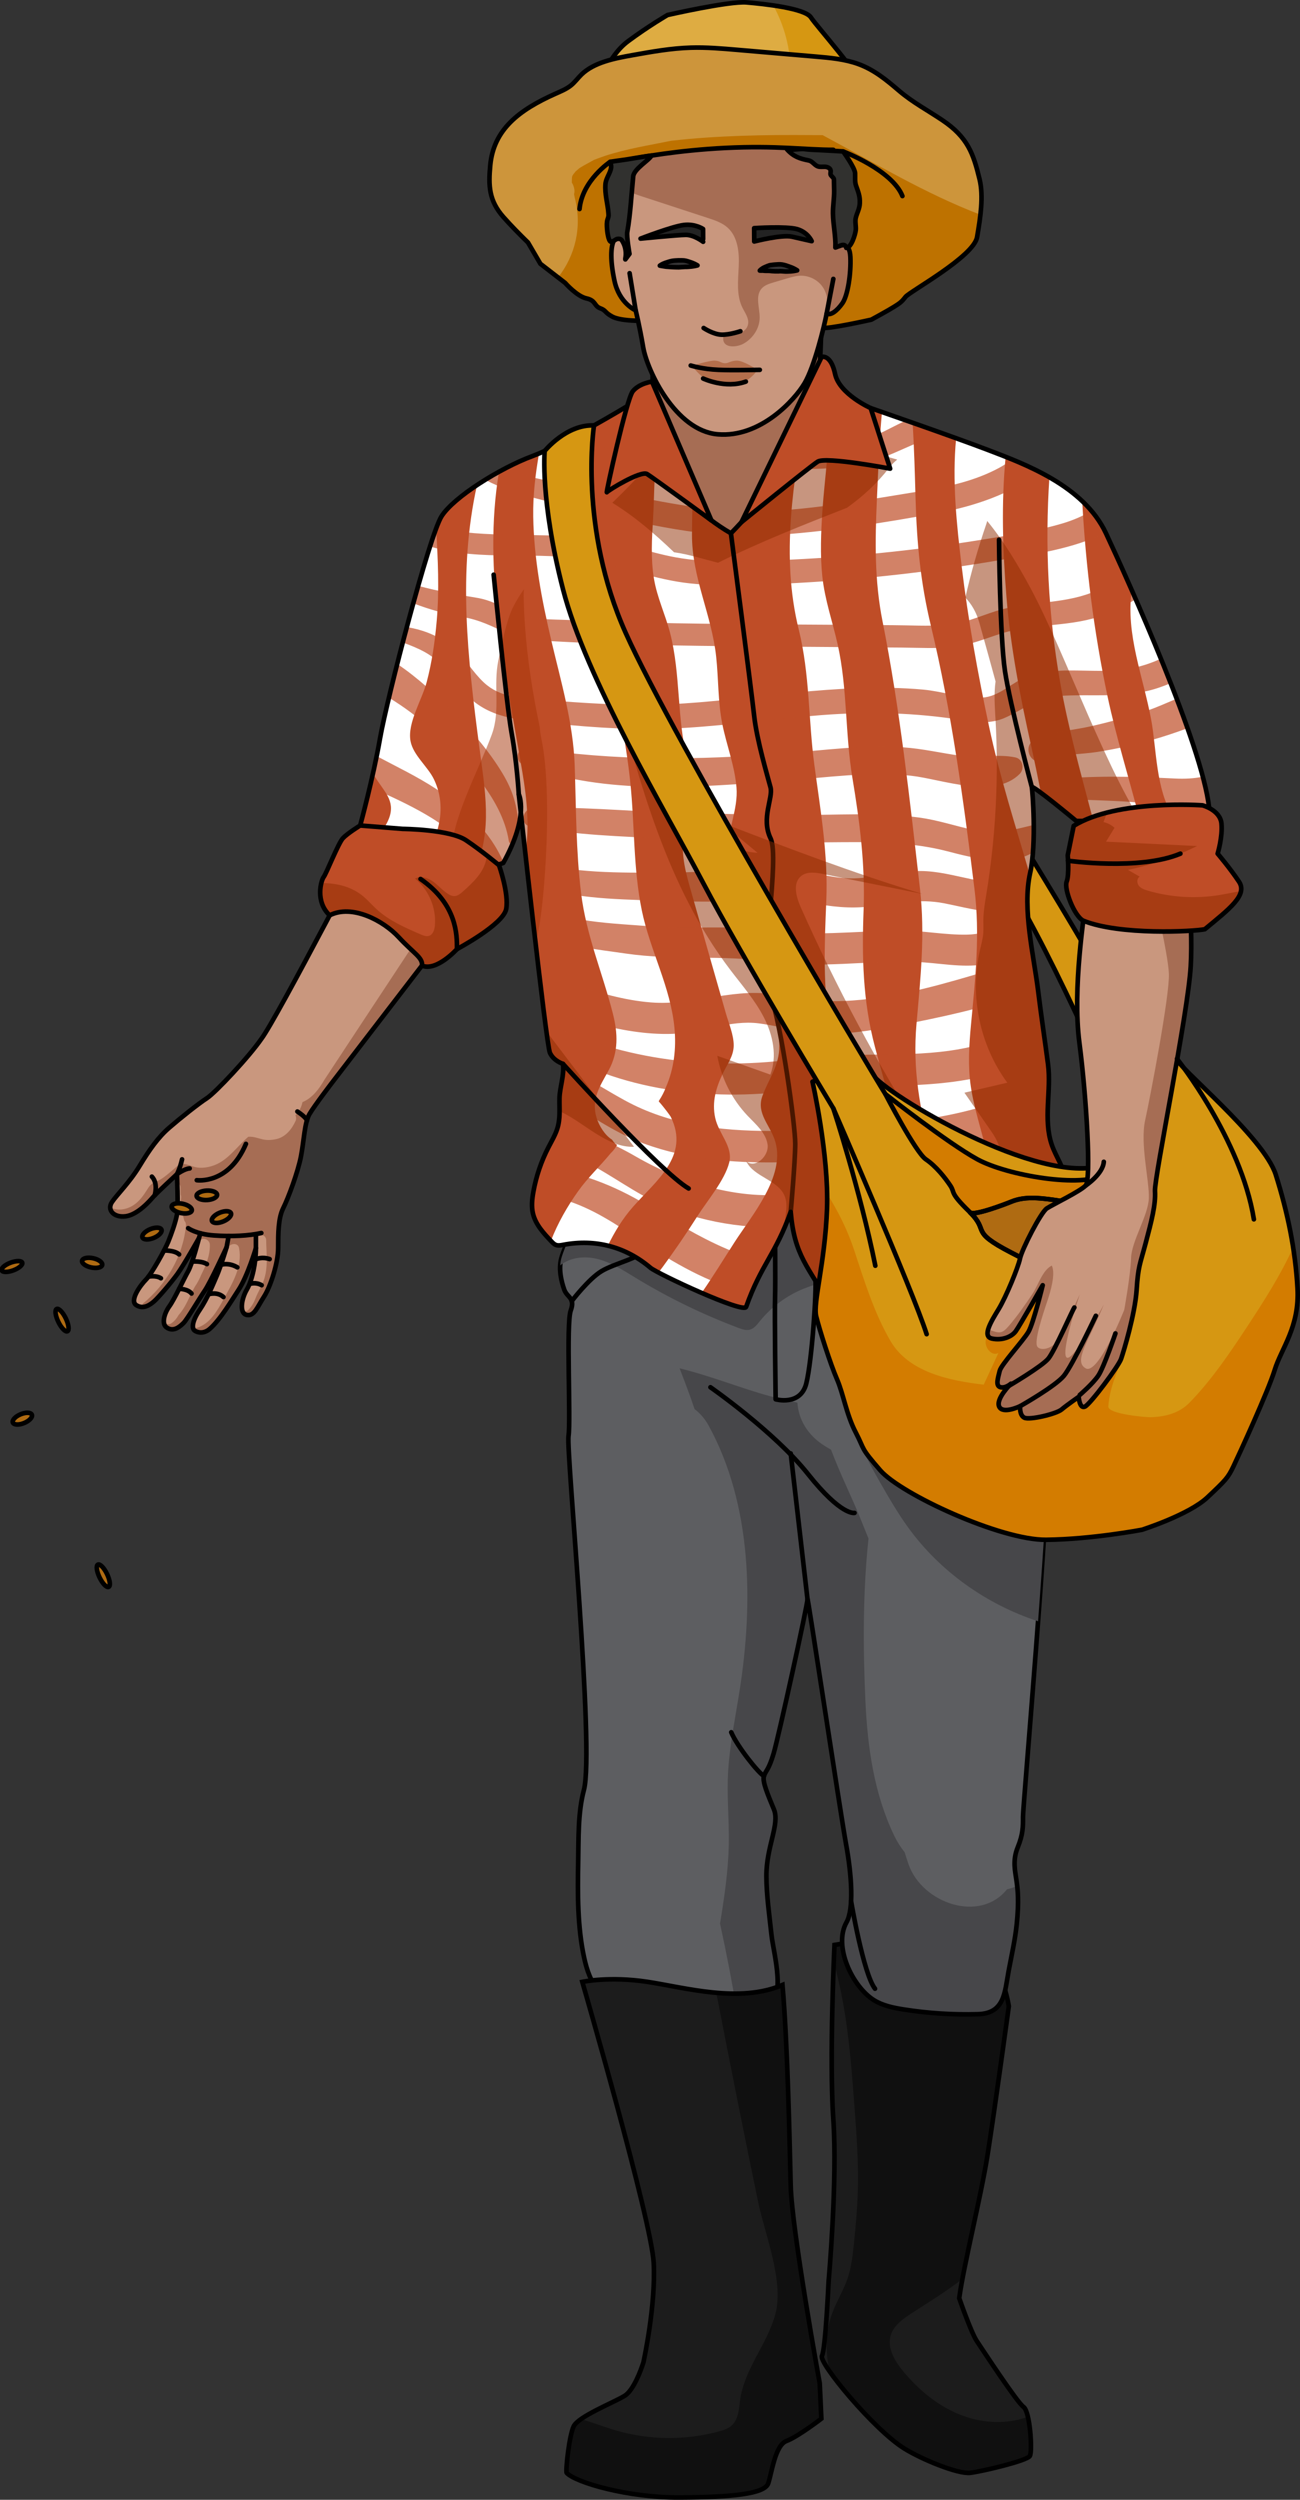 <?xml version="1.0" encoding="utf-8"?>
<!-- Generator: Adobe Illustrator 22.0.0, SVG Export Plug-In . SVG Version: 6.00 Build 0)  -->
<svg version="1.1" id="Layer_1" xmlns="http://www.w3.org/2000/svg" xmlns:xlink="http://www.w3.org/1999/xlink" x="0px" y="0px"
	 width="282.25px" height="542.669px" viewBox="0 0 282.25 542.669" enable-background="new 0 0 282.25 542.669"
	 xml:space="preserve">
<rect x="0" y="0" width="282.25" height="542.669" fill="#333333" stroke="none"/>
<g>
	<path fill="#1C1C1C" d="M222.222,522.504c-1.431-1.014-8.898-12.447-10.129-14.274c-1.235-1.82-3.833-9.333-3.833-9.333
		c0.967-7.153,4.678-21.831,6.15-31.064c1.473-9.233,4.621-32.317,4.621-32.317s-2.4-16.928-14.915-16.004s-22.938,2.7-22.938,2.7
		s-1.172,24.692-0.249,37.926s-1.025,35.084-1.025,35.084s-0.664,14.717-1.444,16.198c-0.774,1.484,11.257,15.994,17.838,20.093
		c3.878,2.421,11.695,5.604,14.339,5.301c2.643-0.311,12.353-2.63,12.957-3.651C224.196,532.139,223.653,523.504,222.222,522.504z"
		/>
	<path opacity="0.5" fill="#050505" d="M223.169,524.646c-4.53,1.676-9.707,1.424-14.255-0.276
		c-5.077-1.898-9.409-5.467-12.855-9.65c-1.807-2.194-3.476-5.005-2.673-7.732c0.633-2.15,2.62-3.575,4.501-4.795
		c3.716-2.411,7.588-4.758,11.072-7.488c1.454-7.75,4.225-19.189,5.45-26.873c1.473-9.233,4.621-32.317,4.621-32.317
		s-2.4-16.928-14.915-16.004s-22.938,2.7-22.938,2.7s-0.059,1.252-0.141,3.332c0.373,1.792,0.824,3.574,1.221,5.36
		c1.924,8.645,2.593,17.513,3.256,26.345c0.437,5.816,0.874,11.642,0.757,17.472c-0.084,4.201-0.455,8.392-0.895,12.571
		c-0.263,2.493-0.556,5.007-1.372,7.378c-0.812,2.357-2.12,4.511-3.055,6.821c-1.901,4.698-1.737,9.011-0.813,13.318
		c3.441,4.938,11.291,13.669,16.161,16.703c3.878,2.421,11.695,5.604,14.339,5.301c2.643-0.311,12.353-2.63,12.957-3.651
		C224.035,532.411,223.859,527.57,223.169,524.646z"/>
	<path fill="none" stroke="#000000" stroke-miterlimit="10" d="M222.222,522.504c-1.431-1.014-8.898-12.447-10.129-14.274
		c-1.235-1.82-3.833-9.333-3.833-9.333c0.967-7.153,4.678-21.831,6.15-31.064c1.473-9.233,4.621-32.317,4.621-32.317
		s-2.4-16.928-14.915-16.004s-22.938,2.7-22.938,2.7s-1.172,24.692-0.249,37.926s-1.025,35.084-1.025,35.084
		s-0.664,14.717-1.444,16.198c-0.774,1.484,11.257,15.994,17.838,20.093c3.878,2.421,11.695,5.604,14.339,5.301
		c2.643-0.311,12.353-2.63,12.957-3.651C224.196,532.139,223.653,523.504,222.222,522.504z"/>
	<g>
		<path fill="#D69712" d="M239.916,233.915c0,0-19.209-44.331-28.524-52.061c-1.982-13.477,0-15.832,0-15.832
			s28.749,45.262,38.653,65.924C244.886,235.167,239.916,233.915,239.916,233.915z"/>
		<path fill="none" stroke="#000000" stroke-linecap="round" stroke-linejoin="round" stroke-miterlimit="10" d="M239.916,233.915
			c0,0-19.209-44.331-28.524-52.061c-1.982-13.477,0-15.832,0-15.832s28.749,45.262,38.653,65.924
			C244.886,235.167,239.916,233.915,239.916,233.915z"/>
		<path fill="#DEAC42" d="M129.889,18.935c0,0,1.975-6.651,6.481-9.992c4.507-3.342,8.567-5.685,8.567-5.685
			s13.391-3.05,17.141-2.735s12.702,1.27,13.985,3.257c1.283,1.987,10.877,12.569,12.068,16.549"/>
		<path fill="#D69712" d="M171.662,15.884c0.004,1.384-0.113,2.728-0.303,4.044l16.772,0.401
			c-1.191-3.98-10.785-14.562-12.068-16.549c-0.796-1.232-4.541-2.067-8.166-2.599C170.288,5.575,171.647,10.527,171.662,15.884z"/>
		<path fill="none" stroke="#000000" stroke-miterlimit="10" d="M129.889,18.935c0,0,1.975-6.651,6.481-9.992
			c4.507-3.342,8.567-5.685,8.567-5.685s13.391-3.05,17.141-2.735s12.702,1.27,13.985,3.257
			c1.283,1.987,10.877,12.569,12.068,16.549"/>
		<path fill="#CD953B" d="M212.675,38.895c0.909,3.732,0.187,8.343-0.537,12.58S197.477,63.298,196.59,64.46
			c-0.887,1.163-1.331,1.414-2.517,2.166s-4.893,2.767-4.893,2.767s-9.685,2.187-10.711,1.741
			c-1.026-0.446-39.852-1.509-39.852-1.509s-4.002,0.028-5.709-0.905c-1.707-0.933-1.263-1.309-2.603-1.801
			c-1.34-0.492-0.9-1.69-2.983-2.141s-4.623-3.36-4.623-3.36l-5.37-4.153c0,0-2.697-4.618-2.697-4.618
			c-1.836-1.793-3.643-3.622-5.323-5.52c-3.164-3.574-3.285-6.805-2.864-11.265c0.732-7.752,6.235-11.978,14.129-15.504
			c1.166-0.521,2.378-1.011,3.338-1.772c0.9-0.714,1.53-1.63,2.342-2.414c2.702-2.611,7.03-3.474,11.062-4.195
			c4.192-0.75,8.409-1.503,12.692-1.63c3.362-0.1,6.72,0.188,10.066,0.475c5.648,0.485,11.297,0.97,16.945,1.455
			c3.182,0.273,6.424,0.559,9.355,1.631c3.499,1.28,6.205,3.56,8.837,5.807c2.911,2.486,6.132,4.19,9.376,6.368
			C210.134,29.81,211.328,33.366,212.675,38.895z"/>
		<path fill="#BE7200" d="M178.611,29.338c-2.081-0.014-4.162-0.026-6.245-0.029c-5.106-0.006-10.213,0.08-15.313,0.34
			c-2.548,0.13-5.094,0.301-7.636,0.531c-1.241,0.112-2.478,0.252-3.717,0.383c-4.84,0.993-9.635,1.724-14.356,3.278
			c-0.8,0.264-1.588,0.571-2.379,0.864c-0.12,0.069-0.233,0.134-0.381,0.218c-0.836,0.471-1.689,0.903-2.508,1.405
			c-0.074,0.046-0.179,0.114-0.297,0.191c-0.255,0.221-0.555,0.477-0.824,0.706c-0.127,0.192-0.278,0.38-0.438,0.556
			c-0.085,0.137-0.168,0.268-0.25,0.395c-0.023,0.093-0.048,0.189-0.074,0.287c-0.025,0.391-0.045,0.781-0.04,1.168
			c0.65,1.066,0.642,2.073,0.483,2.479c0.044,0.292,0.088,0.559,0.143,0.768c1.674,6.407,0.097,12.637-3.617,17.353l1.537,1.188
			c0,0,2.54,2.909,4.623,3.36c2.083,0.451,1.643,1.649,2.983,2.141c1.34,0.492,0.896,0.868,2.603,1.801
			c1.707,0.934,5.709,0.905,5.709,0.905s38.826,1.063,39.852,1.509c1.026,0.446,10.711-1.741,10.711-1.741s3.707-2.014,4.893-2.767
			c1.186-0.753,1.63-1.004,2.517-2.166c0.886-1.163,14.824-8.748,15.548-12.985c0.272-1.591,0.543-3.235,0.728-4.865
			C200.884,42.034,189.897,35.382,178.611,29.338z"/>
		<path fill="none" stroke="#000000" stroke-miterlimit="10" d="M212.675,38.895c0.909,3.732,0.187,8.343-0.537,12.58
			S197.477,63.298,196.59,64.46c-0.887,1.163-1.331,1.414-2.517,2.166s-4.893,2.767-4.893,2.767s-9.685,2.187-10.711,1.741
			c-1.026-0.446-39.852-1.509-39.852-1.509s-4.002,0.028-5.709-0.905c-1.707-0.933-1.263-1.309-2.603-1.801
			c-1.34-0.492-0.9-1.69-2.983-2.141s-4.623-3.36-4.623-3.36l-5.37-4.153c0,0-2.697-4.618-2.697-4.618
			c-1.836-1.793-3.643-3.622-5.323-5.52c-3.164-3.574-3.285-6.805-2.864-11.265c0.732-7.752,6.235-11.978,14.129-15.504
			c1.166-0.521,2.378-1.011,3.338-1.772c0.9-0.714,1.53-1.63,2.342-2.414c2.702-2.611,7.03-3.474,11.062-4.195
			c4.192-0.75,8.409-1.503,12.692-1.63c3.362-0.1,6.72,0.188,10.066,0.475c5.648,0.485,11.297,0.97,16.945,1.455
			c3.182,0.273,6.424,0.559,9.355,1.631c3.499,1.28,6.205,3.56,8.837,5.807c2.911,2.486,6.132,4.19,9.376,6.368
			C210.134,29.81,211.328,33.366,212.675,38.895z"/>
		<path fill="#5D5E61" d="M126.04,262.879c0,0-3.512,7.87-4.166,10.273c-0.655,2.414,0.021,5.082,0.636,6.817
			c0.617,1.728,2.426,1.721,1.405,4.531c-1.025,2.813,0.037,23.779-0.481,27.253c-0.516,3.474,5.703,67.951,3.338,76.834
			c-1.329,4.989-1.138,10.635-1.241,15.749c-0.135,6.726-0.148,14.041,1.297,20.665c0.577,2.646,1.442,5.352,3.332,7.29
			c2.879,2.951,7.375,3.442,11.485,3.76c6.034,0.467,12.067,0.934,18.101,1.401c2.086,0.161,4.29,0.302,6.165-0.627
			c5.175-2.564,2.022-12.64,1.574-16.908c-0.437-4.164-1.068-8.411-1.089-12.607c-0.033-6.449,2.962-11.305,1.631-14.528
			c-1.329-3.219-2.555-6.032-2.16-7.244c0.398-1.212,1.005-1.215,2.089-4.849c1.086-3.636,7.375-32.303,7.366-33.516
			c-0.007-1.205,7.126,46.333,8.372,53.186c1.252,6.845,1.696,14.097,0.1,16.939c-2.902,5.149,1.225,13.906,5.901,16.87
			c1.934,1.226,4.242,1.695,6.505,2.052c5.317,0.838,10.712,1.184,16.093,1.03c5.862-0.167,5.828-4.721,6.699-9.385
			c0.627-3.357,1.407-6.749,1.756-10.151c0.516-5.022,0.231-7.46-0.055-9.493c-0.284-2.032-0.888-4.332,0.27-7.188
			c1.163-2.855,1.156-4.48,1.143-6.647c-0.014-2.173,5.831-69.441,5.237-77.844c-0.587-8.397-4.423-55.362-4.423-55.362
			L126.04,262.879z"/>
		<path fill="#47474A" d="M220.886,416.193c0.034-0.436,0.062-0.852,0.084-1.246c0-0.008,0.001-0.015,0.001-0.023
			c0.134-2.479,0.03-4.155-0.127-5.533c-0.274,0.109-0.53,0.233-0.811,0.339c-0.467,0.166-0.94,0.301-1.415,0.425
			c-5.895,7.354-18.338,3.014-21.322-5.35c-0.316-0.891-0.594-1.785-0.871-2.683c-0.877-1.123-1.649-2.311-2.258-3.587
			c-4.451-9.234-5.831-19.422-6.287-29.589c-0.497-11.086-0.565-23.204,0.687-34.95c-0.622-1.545-1.256-3.082-1.875-4.633
			c-1.597-3.99-4.191-9.185-6.262-14.659c-0.422-0.237-0.846-0.484-1.263-0.746c-3.954-2.438-5.797-5.933-6.041-9.471
			c-2.039-0.402-4.078-0.894-6.117-1.445c-5.963-1.626-12.718-4.364-19.456-6.001c1.12,2.919,2.246,5.845,3.246,8.849
			c1.174,0.891,2.214,2.057,3.032,3.537c9.517,17.306,9.713,38.774,6.736,57.638c-0.897,5.693-2.082,11.404-2.458,17.168
			c-0.362,5.435,0.226,10.753,0.122,16.174c-0.118,5.788-0.968,11.485-1.901,17.175c1.445,6.594,2.717,13.236,3.811,19.898
			c1.967,0.145,4.013,0.215,5.77-0.656c1.896-0.939,2.668-2.891,2.871-5.193c-0.489-4.249-0.93-8.229-1.296-11.709
			c0-0.002-0.001-0.005-0.001-0.007c-0.423-4.033-1.023-8.144-1.08-12.21c-0.005-0.146-0.008-0.281-0.009-0.397
			c-0.033-6.45,2.962-11.305,1.631-14.529c-1.329-3.219-2.555-6.032-2.16-7.244c0.398-1.212,1.005-1.215,2.089-4.849
			c1.086-3.636,7.375-32.303,7.366-33.516c-0.007-1.205,7.126,46.333,8.372,53.186c0.235,1.283,0.441,2.581,0.611,3.861
			c0.736,5.548,0.786,10.768-0.511,13.077c-0.185,0.327-0.336,0.674-0.47,1.027c-1.903,5.215,1.992,13.068,6.371,15.844
			c1.934,1.226,4.242,1.695,6.504,2.052c5.317,0.838,10.712,1.184,16.093,1.03c3.792-0.108,5.113-2.056,5.812-4.678
			c1.204-6.341,2.187-11.653,2.532-14.004c0.035-0.285,0.083-0.569,0.112-0.854c0.049-0.482,0.09-0.935,0.125-1.371
			C220.878,416.292,220.882,416.242,220.886,416.193z"/>
		<path fill="none" stroke="#000000" stroke-miterlimit="10" d="M126.04,262.879c0,0-3.512,7.87-4.166,10.273
			c-0.655,2.414,0.021,5.082,0.636,6.817c0.617,1.728,2.426,1.721,1.405,4.531c-1.025,2.813,0.037,23.779-0.481,27.253
			c-0.516,3.474,5.703,67.951,3.338,76.834c-1.329,4.989-1.138,10.635-1.241,15.749c-0.135,6.726-0.148,14.041,1.297,20.665
			c0.577,2.646,1.442,5.352,3.332,7.29c2.879,2.951,7.375,3.442,11.485,3.76c6.034,0.467,12.067,0.934,18.101,1.401
			c2.086,0.161,4.29,0.302,6.165-0.627c5.175-2.564,2.022-12.64,1.574-16.908c-0.437-4.164-1.068-8.411-1.089-12.607
			c-0.033-6.449,2.962-11.305,1.631-14.528c-1.329-3.219-2.555-6.032-2.16-7.244c0.398-1.212,1.005-1.215,2.089-4.849
			c1.086-3.636,7.375-32.303,7.366-33.516c-0.007-1.205,7.126,46.333,8.372,53.186c1.252,6.845,1.696,14.097,0.1,16.939
			c-2.902,5.149,1.225,13.906,5.901,16.87c1.934,1.226,4.242,1.695,6.505,2.052c5.317,0.838,10.712,1.184,16.093,1.03
			c5.862-0.167,5.828-4.721,6.699-9.385c0.627-3.357,1.407-6.749,1.756-10.151c0.516-5.022,0.231-7.46-0.055-9.493
			c-0.284-2.032-0.888-4.332,0.27-7.188c1.163-2.855,1.156-4.48,1.143-6.647c-0.014-2.173,5.831-69.441,5.237-77.844
			c-0.587-8.397-4.423-55.362-4.423-55.362L126.04,262.879z"/>
		<path fill="#47474A" d="M121.874,273.152c-0.137,0.507-0.206,1.025-0.239,1.543c2.156-1.763,5.307-2.082,8.05-1.4
			c3.001,0.746,5.646,2.473,8.286,4.082c7.104,4.328,14.617,7.985,22.406,10.907c0.776,0.291,1.615,0.579,2.417,0.37
			c0.926-0.241,1.553-1.072,2.153-1.817c2.545-3.155,5.914-5.638,9.68-7.136c4.137-1.645,9.052-2.334,11.781-5.852
			c2.579-3.324,2.182-7.73,1.584-12.057l-61.953,1.087C126.04,262.879,122.528,270.749,121.874,273.152z"/>
		<path fill="#47474A" d="M227.345,316.542c-0.056-0.8-0.141-1.952-0.25-3.378c-10.799-9.046-22.357-17.187-34.518-24.3
			c-5.042-2.949-12.269-4.576-11.702,3.533c0.719,10.274,4.961,20.267,10.017,29.086c1.98,3.454,3.965,6.915,6.302,10.139
			c6.919,9.545,17,16.667,28.19,20.339C226.591,335.776,227.61,320.293,227.345,316.542z"/>
		<path fill="#47474A" d="M127.936,267.24c9.515-1.48,19.028-3.127,28.61-4.121c18.958-1.961,37.735-1.103,55.152,7.283
			c4.39,2.113,6.368,6.87,6.154,11.524c2.921,2.145,5.457,4.626,7.379,7.7c-1.143-14.206-2.309-28.448-2.309-28.448l-96.882,1.7
			c0,0-1.044,2.339-2.104,4.866C125.275,267.604,126.613,267.452,127.936,267.24z"/>
		<path fill="none" stroke="#000000" stroke-linecap="round" stroke-linejoin="round" stroke-miterlimit="10" d="M154.25,301.152
			c0,0,13.911,9.686,21.182,18.842c7.275,9.163,10.098,8.432,10.098,8.432"/>
		
			<line fill="none" stroke="#000000" stroke-linecap="round" stroke-linejoin="round" stroke-miterlimit="10" x1="171.675" y1="315.516" x2="175.322" y2="347.173"/>
		<path fill="none" stroke="#000000" stroke-linecap="round" stroke-linejoin="round" stroke-miterlimit="10" d="M168.242,264.697
			c0,0,0.156,13.441,0.032,17.124c-0.118,3.682,0.129,21.942,0.129,21.942s5.419,1.523,6.653-3.438
			c1.228-4.962,2.272-20.116,1.972-23.225c-0.304-3.113-0.018-10.072-0.018-10.072"/>
		<path fill="none" stroke="#000000" stroke-linecap="round" stroke-linejoin="round" stroke-miterlimit="10" d="M199.729,263.084
			c0,0,0.479,8.789,4.326,13.578c3.852,4.788,20.597,5.824,20.657,6.523"/>
		<path fill="none" stroke="#000000" stroke-linecap="round" stroke-linejoin="round" stroke-miterlimit="10" d="M124.132,282.45
			c0,0,3.636-4.781,6.458-6.495c2.823-1.714,8.9-3.021,9.031-4.58c0.267-3.086,1.074-4.117,0.997-5.464"/>
		<path fill="#1C1C1C" d="M177.976,517.383c0,0-6.05-33.153-6.301-42.903c-0.251-9.75-0.641-30.228-1.785-43.575
			c-9.36,4-21.046,0.583-29.296-0.675c-8.25-1.258-14.168,0-14.168,0s15,51.75,15.5,61c0.491,9.078-2.132,21.166-2.23,21.612
			c-0.539,1.663-2.13,6.092-4.129,7.287c-2.474,1.484-10.02,4.463-11.026,6.612c-1,2.152-1.782,9.795-1.504,10.094
			c1.911,2.058,13.283,5.405,24.572,5.334c11.291-0.067,18.399-0.781,19.177-3.046c0.774-2.259,1.498-8.307,3.974-9.226
			c2.479-0.915,7.57-4.844,7.57-4.844L177.976,517.383z"/>
		<path opacity="0.5" fill="#050505" d="M177.976,517.383c0,0-6.05-33.153-6.301-42.903c-0.251-9.75-0.641-30.228-1.785-43.575
			c-4.472,1.911-9.473,2.121-14.378,1.691c2.933,15.098,5.935,30.182,9.052,45.242c1.505,7.27,5.726,17.382,3.757,24.609
			c-1.772,6.505-6.778,11.903-7.642,18.663c-0.25,1.957-0.383,4.163-1.861,5.469c-0.748,0.661-1.734,0.976-2.697,1.238
			c-7.331,1.996-15.216,1.912-22.502-0.239c-2.512-0.742-4.964-1.722-7.484-2.418c-0.778,0.552-1.363,1.089-1.594,1.582
			c-1,2.152-1.782,9.795-1.504,10.094c1.911,2.058,13.283,5.405,24.572,5.334c11.291-0.067,18.399-0.781,19.177-3.046
			c0.774-2.259,1.498-8.307,3.973-9.226c2.479-0.915,7.57-4.844,7.57-4.844L177.976,517.383z"/>
		<path fill="none" stroke="#000000" stroke-miterlimit="10" d="M177.976,517.383c0,0-6.05-33.153-6.301-42.903
			c-0.251-9.75-0.641-30.228-1.785-43.575c-9.36,4-21.046,0.583-29.296-0.675c-8.25-1.258-14.168,0-14.168,0s15,51.75,15.5,61
			c0.491,9.078-2.132,21.166-2.23,21.612c-0.539,1.663-2.13,6.092-4.129,7.287c-2.474,1.484-10.02,4.463-11.026,6.612
			c-1,2.152-1.782,9.795-1.504,10.094c1.911,2.058,13.283,5.405,24.572,5.334c11.291-0.067,18.399-0.781,19.177-3.046
			c0.774-2.259,1.498-8.307,3.974-9.226c2.479-0.915,7.57-4.844,7.57-4.844L177.976,517.383z"/>
		<path fill="none" stroke="#000000" stroke-linecap="round" stroke-linejoin="round" stroke-miterlimit="10" d="M184.782,412.702
			c0,0,2.665,15.807,5.198,19.02"/>
		<path fill="none" stroke="#000000" stroke-linecap="round" stroke-linejoin="round" stroke-miterlimit="10" d="M165.867,385.537
			c-1.126-0.541-5.827-6.443-7.105-9.488"/>
		
			<line fill="none" stroke="#000000" stroke-width="1.701" stroke-linecap="round" stroke-linejoin="round" stroke-miterlimit="10" x1="85.311" y1="188.71" x2="83.888" y2="184.652"/>
		<g>
			<g>
				<g>
					<path fill="#C9977E" d="M72.31,234.743c0,0-4.003,5.211-5.101,7.079c-1.099,1.868-1.209,5.824-1.868,9.231
						c-0.66,3.407-2.747,9.011-3.846,11.209c-1.099,2.197-1.099,5.494-1.099,8.681c0,3.187-1.649,8.352-3.077,10.55
						c-1.428,2.198-2.087,4.285-3.736,3.956c-1.649-0.329-1.209-3.406,0-5.494c1.209-2.088,1.978-5.824,1.978-9.011
						c0,0-1.776,6.044-3.8,9.121c-1.283,1.951-3.93,6.444-6.238,8.432c-1.332,1.148-2.672,0.773-3.259,0.359
						c-0.69-0.485-0.549-2.088,1.099-4.506c1.648-2.418,2.967-5.714,3.736-7.472c0.769-1.758,2.102-6.124,2.102-6.124
						s-3.531,7.662-4.74,9.42c-1.209,1.758-3.82,6.234-4.59,7.004c-0.77,0.77-2.182,2.083-3.72,0.979
						c-1.12-0.804-0.48-3.06,0.617-4.576c1.098-1.515,3.077-5.824,4.066-7.582c0.989-1.758,2.373-7.243,2.373-7.243
						s-3.252,5.814-4.68,7.792c-1.429,1.978-4.176,5.165-5.055,5.934c-0.879,0.769-2.346,1.835-3.885,0.845
						c-1.539-0.989,0.918-4.361,2.127-5.571c1.208-1.209,4.176-6.594,4.835-8.242c0.66-1.648,1.539-4.066,1.868-5.824
						c0.33-1.758,0-8.791,0-8.791s-4.506,4.176-5.165,4.945c-0.66,0.769-3.335,3.866-5.972,4.195
						c-2.637,0.33-4.082-1.42-2.983-3.069c1.099-1.648,3.791-4.203,5.988-7.83c2.198-3.626,4.066-6.264,6.483-8.352
						c2.418-2.088,6.264-5.164,8.132-6.373c1.868-1.209,9.194-9.025,11.831-12.871c3.305-4.296,25.372-46.975,25.372-46.975
						l26.24,9.261L72.31,234.743z"/>
					<path fill="#F2C4B3" d="M55.067,276.85c0.321-1.263,0.397-2.533,0.389-3.809c-0.191,2.023-0.64,4.073-1.275,5.658
						C54.53,278.095,54.906,277.485,55.067,276.85z"/>
					<path fill="#A66D54" d="M102.45,185.75c-0.258,0.531-31.833,48.333-32.029,48.672c-1.125,1.955-2.614,3.958-4.746,4.828
						c-0.274,1.255-0.812,2.17-1.533,2.863c0.178,0.37,0.207,0.834,0.034,1.217c-0.782,1.742-2.146,3.474-4.109,3.93
						c-1.02,0.236-2.047,0.309-3.076,0.068c-1.013-0.237-2.037-0.657-3.088-0.548c-2.605,2.232-4.574,5.431-8.048,6.397
						c-1.311,0.365-2.619,0.486-3.936,0.051c-1.211-0.399-2.385-0.979-3.495-0.024c-0.485,0.417-0.973,0.827-1.461,1.241
						c-0.918,0.78-1.819,1.538-2.944,2.002c-1.256,0.519-1.528,0.916-2.247,2.074c-1.21,1.951-2.694,3.578-5.042,3.989
						c-0.836,0.146-1.952,0.043-2.8-0.397c0.013,1.208,1.329,2.177,3.349,1.924c2.637-0.33,5.312-3.426,5.972-4.195
						c0.317-0.369,1.519-1.522,2.683-2.622c0.11-0.466,0.469-0.742,0.881-0.829c0.893-0.837,1.601-1.493,1.601-1.493
						s0.035,0.756,0.071,1.832c0.404,0.161,0.721,0.521,0.723,1.088c0.001,0.498,0.008,0.995,0.022,1.493
						c0.093,0.239,0.133,0.51,0.093,0.81c-0.02,0.143-0.028,0.286-0.042,0.429c0.091,1.517,0.302,3.02,0.757,4.48
						c0.234,0.24,0.37,0.587,0.328,1.043c-0.606,6.649-4.275,12.748-9.383,16.959c-0.039,0.229-0.066,0.459-0.078,0.691
						c1.027-0.009,1.943-0.698,2.564-1.242c0.879-0.769,3.626-3.956,5.055-5.934c1.428-1.978,4.68-7.792,4.68-7.792
						s-0.223,0.884-0.554,2.055c0.053-0.079,0.114-0.146,0.18-0.206c0.136-0.354,0.279-0.706,0.438-1.059
						c0.532-1.178,2.257-0.508,2.288,0.62c0.066,2.307-0.811,4.498-1.886,6.605c-0.365,0.899-0.816,1.757-1.375,2.561
						c-0.4,0.736-0.787,1.463-1.124,2.182c-0.627,1.336-1.358,2.832-2.389,3.949c-0.379,0.687-0.864,1.315-1.586,1.812
						c-0.498,0.343-1.028,0.197-1.394-0.152c-0.015,0.002-0.029,0.006-0.044,0.009c-0.059,0.007-0.111,0.004-0.166,0.005
						c0.059,0.426,0.228,0.787,0.554,1.021c1.539,1.105,2.951-0.209,3.72-0.979c0.77-0.77,3.381-5.246,4.59-7.004
						c1.209-1.758,4.74-9.42,4.74-9.42s-0.167,0.545-0.414,1.321c0.262-0.498,0.545-0.983,0.873-1.437
						c0.559-0.773,2.024-0.857,2.244,0.293c0.774,4.043-1.469,7.663-3.341,11.094c-1.309,2.395-3.027,5.457-5.852,6.231
						c-0.312,0.085-0.584,0.051-0.812-0.056c0.049,0.299,0.174,0.522,0.365,0.656c0.587,0.414,1.927,0.788,3.259-0.359
						c2.307-1.987,4.954-6.481,6.238-8.432c1.678-2.551,3.185-7.14,3.651-8.633c-0.029-0.732-0.064-1.465-0.076-2.2
						c-0.025-1.584,2.431-1.582,2.457,0c0.048,2.986,0.482,6.039-0.592,8.903c-0.461,1.229-1.188,2.352-1.671,3.585
						c-0.397,1.014-0.838,1.85-1.603,2.636c-0.389,0.401-0.855,0.439-1.249,0.279c0.165,0.424,0.455,0.725,0.906,0.814
						c1.649,0.33,2.308-1.758,3.736-3.956c1.428-2.197,3.077-7.363,3.077-10.55c0-3.187,0-6.484,1.099-8.681
						c1.099-2.198,3.187-7.802,3.846-11.209c0.659-3.407,0.769-7.363,1.868-9.231c1.098-1.868,41.134-53.991,41.134-53.991
						S103.231,186.738,102.45,185.75z"/>
					<path fill="#F2C4B3" d="M52.805,281.771c0.296-0.535,0.488-1.111,0.713-1.697C53.224,280.603,52.98,281.186,52.805,281.771z"/>
					<path fill="none" stroke="#000000" stroke-linecap="round" stroke-linejoin="round" stroke-miterlimit="10" d="M40.863,266.622
						c0,0,1.692,1.289,5.559,1.571c3.866,0.282,7.612,0.081,10.311-0.524"/>
					
						<line fill="none" stroke="#000000" stroke-linecap="round" stroke-linejoin="round" stroke-miterlimit="10" x1="55.56" y1="270.943" x2="55.56" y2="268.073"/>
					
						<line fill="none" stroke="#000000" stroke-linecap="round" stroke-linejoin="round" stroke-miterlimit="10" x1="49.201" y1="270.753" x2="49.64" y2="268.318"/>
					
						<line fill="none" stroke="#000000" stroke-linecap="round" stroke-linejoin="round" stroke-miterlimit="10" x1="43.208" y1="268.755" x2="43.502" y2="267.725"/>
					<path fill="none" stroke="#000000" stroke-linecap="round" stroke-linejoin="round" stroke-miterlimit="10" d="M39.529,251.676
						c-0.467,2.047-1.111,3.223-1.111,3.223s1.686-1.211,2.764-1.247"/>
					<path fill="none" stroke="#000000" stroke-linecap="round" stroke-linejoin="round" stroke-miterlimit="10" d="M42.726,256.202
						c0,0,6.933,1.028,10.67-7.882"/>
					<path fill="none" stroke="#000000" stroke-linecap="round" stroke-linejoin="round" stroke-miterlimit="10" d="M66.643,243.22
						c0,0-0.134-0.633-2.074-1.927"/>
					<path fill="none" stroke="#000000" stroke-linecap="round" stroke-linejoin="round" stroke-miterlimit="10" d="M72.31,234.743
						c0,0-4.003,5.211-5.101,7.079c-1.099,1.868-1.209,5.824-1.868,9.231c-0.66,3.407-2.747,9.011-3.846,11.209
						c-1.099,2.197-1.099,5.494-1.099,8.681c0,3.187-1.649,8.352-3.077,10.55c-1.428,2.198-2.087,4.285-3.736,3.956
						c-1.649-0.329-1.209-3.406,0-5.494c1.209-2.088,1.978-5.824,1.978-9.011c0,0-1.776,6.044-3.8,9.121
						c-1.283,1.951-3.93,6.444-6.238,8.432c-1.332,1.148-2.672,0.773-3.259,0.359c-0.69-0.485-0.549-2.088,1.099-4.506
						c1.648-2.418,2.967-5.714,3.736-7.472c0.769-1.758,2.102-6.124,2.102-6.124s-3.531,7.662-4.74,9.42
						c-1.209,1.758-3.82,6.234-4.59,7.004c-0.77,0.77-2.182,2.083-3.72,0.979c-1.12-0.804-0.48-3.06,0.617-4.576
						c1.098-1.515,3.077-5.824,4.066-7.582c0.989-1.758,2.373-7.243,2.373-7.243s-3.252,5.814-4.68,7.792
						c-1.429,1.978-4.176,5.165-5.055,5.934c-0.879,0.769-2.346,1.835-3.885,0.845c-1.539-0.989,0.918-4.361,2.127-5.571
						c1.208-1.209,4.176-6.594,4.835-8.242c0.66-1.648,1.539-4.066,1.868-5.824c0.33-1.758,0-8.791,0-8.791
						s-4.506,4.176-5.165,4.945c-0.66,0.769-3.335,3.866-5.972,4.195c-2.637,0.33-4.082-1.42-2.983-3.069
						c1.099-1.648,3.791-4.203,5.988-7.83c2.198-3.626,4.066-6.264,6.483-8.352c2.418-2.088,6.264-5.164,8.132-6.373
						c1.868-1.209,9.194-9.025,11.831-12.871c3.305-4.296,25.372-46.975,25.372-46.975l26.24,9.261L72.31,234.743z"/>
				</g>
				<path fill="none" stroke="#000000" stroke-linecap="round" stroke-linejoin="round" stroke-miterlimit="10" d="M55.633,273.333
					c0,0,1.298-0.575,2.91,0"/>
				<path fill="none" stroke="#000000" stroke-linecap="round" stroke-linejoin="round" stroke-miterlimit="10" d="M54.299,278.697
					c0,0,1.256-0.431,2.506,0.303"/>
				<path fill="none" stroke="#000000" stroke-linecap="round" stroke-linejoin="round" stroke-miterlimit="10" d="M48.191,274.515
					c0,0,1.587-0.448,3.34,0.611"/>
				<path fill="none" stroke="#000000" stroke-linecap="round" stroke-linejoin="round" stroke-miterlimit="10" d="M45.421,280.923
					c0,0,1.828-0.536,3.092,0.646"/>
				<path fill="none" stroke="#000000" stroke-linecap="round" stroke-linejoin="round" stroke-miterlimit="10" d="M38.887,279.793
					c0,0,1.839-0.043,2.695,1.009"/>
				<path fill="none" stroke="#000000" stroke-linecap="round" stroke-linejoin="round" stroke-miterlimit="10" d="M41.949,273.862
					c0,0,1.875-0.147,2.976,0.559"/>
				<path fill="none" stroke="#000000" stroke-linecap="round" stroke-linejoin="round" stroke-miterlimit="10" d="M35.613,271.468
					c0,0,2.291-0.093,3.274,0.845"/>
				<path fill="none" stroke="#000000" stroke-linecap="round" stroke-linejoin="round" stroke-miterlimit="10" d="M32.232,277.136
					c0,0,1.644-0.338,2.704,0.355"/>
				<path fill="none" stroke="#000000" stroke-linecap="round" stroke-linejoin="round" stroke-miterlimit="10" d="M33.584,259.492
					c0,0,0.82-2.542-0.608-4.063"/>
			</g>
			<path fill="#BF4D27" d="M136.176,88.174c0,0-13.69,8.287-20.624,10.857c-6.934,2.569-17.067,8.873-19.703,13.078
				c-2.636,4.202-11.809,39.438-13.334,48.167c-1.525,8.721-4.315,18.927-4.315,18.927s15.918,13.68,31.065,8.135
				c5.712-10.281,3.371-14.92,3.371-14.92s5.937,54.309,6.755,56.121c0.814,1.806,2.838,2.404,2.838,2.404
				c0.338,2.372-0.7,5.068-0.755,7.457c-0.053,2.291,0.235,4.449-0.507,6.704c-0.453,1.376-1.204,2.63-1.87,3.917
				c-1.579,3.055-2.696,6.348-3.3,9.734c-0.276,1.546-0.444,3.148-0.084,4.677c0.563,2.397,2.329,4.299,4.027,6.08
				c0.283,0.297,0.579,0.602,0.962,0.748c0.501,0.19,1.059,0.074,1.586-0.026c7.04-1.344,13.618,0.461,18.936,4.98
				c1.521,1.292,20.232,10.011,20.77,8.497c3.277-9.23,6.404-11.398,9.68-20.628c0.806,9.574,3.845,11.905,8.558,20.276
				c3.866-1.957,7.886-3.583,11.948-5.08c3.636-1.34,8.38-2.092,11.697-4.048c2.945-1.736,4.678-3.964,8.204-4.98
				c3.369-0.97,6.96-1.143,10.447-1.067c0.834,0.018,1.707,0.038,2.454-0.334c0.461-0.229,0.839-0.592,1.205-0.954
				c2.882-2.848,5.664-6.478,5.225-10.506c-0.307-2.823-2.152-5.22-3.066-7.908c-1.886-5.545-0.055-11.721-0.802-17.441
				c-0.682-5.222-1.482-10.469-2.118-15.716c-0.95-7.839-3.512-17.924-1.772-25.793c1.447-6.548,0.507-17.783,0.385-18.603
				c-0.124-0.819,9.624,7.283,9.624,7.283s20.238,0.355,28.858-2.857c-1.504-13.725-17.525-49.19-22.395-59.583
				c-4.864-10.397-17.782-15.089-25.589-18.08c-7.819-2.986-25.504-9.103-25.504-9.103L136.176,88.174z"/>
			<g>
				<path fill="#FFFFFF" d="M131.965,270.423c1.463-2.987,3.184-5.852,5.499-8.476c4.93-5.589,12.358-11.011,8.174-19.489
					c-0.121-0.244-1.524-2.156-2.619-3.367c0.039-0.083,0.074-0.148,0.115-0.242c0.588-0.894,1.071-1.841,1.449-2.842
					c1.766-4.008,2.257-8.416,1.862-12.758c-0.812-8.919-5.306-16.896-7.096-25.6c-1.884-9.16-1.532-18.545-2.502-27.804
					c-1.009-9.625-3.036-19.164-5.347-28.546c-2.206-8.955-4.769-18.015-5.641-27.22c-0.613-6.471-0.852-13.091-0.633-19.665
					c-2.842,1.525-5.778,3.008-8.193,4.028c-0.788,4.518-1.335,9.066-1.262,13.691c0.142,9.051,1.827,17.951,3.884,26.736
					c2.096,8.949,4.807,18.052,5.12,27.28c0.313,9.237,0.263,18.535,1.386,27.723c1.127,9.228,4.625,17.216,6.888,26.108
					c1.112,4.371,1.275,8.408-0.931,12.429c-1.808,3.296-3.828,6.207-2.594,10.234c0.53,1.729,1.788,3.78,3.348,4.757
					c0.516,0.754,0.887,1.11,1.122,1.095c-0.352,0.693-0.819,1.31-1.404,1.85c-2.308,2.823-4.966,5.279-7.095,8.283
					c-2.302,3.248-4.411,6.9-5.883,10.748c0.044,0.046,0.088,0.093,0.131,0.139c0.283,0.297,0.579,0.602,0.962,0.748
					c0.501,0.19,1.06,0.074,1.586-0.026C125.649,269.593,128.902,269.677,131.965,270.423z"/>
				<path fill="#FFFFFF" d="M192.182,278.279c2.083-0.768,4.526-1.347,6.859-2.066c-0.227-6.954-0.99-13.844-2.012-20.338
					c-1.537-9.767-4.558-19.08-7.068-28.613c-2.636-10.013-2.845-19.474-2.459-29.755c0.367-9.793-0.839-19.06-2.439-28.693
					c-1.591-9.582-1.064-19.445-3.194-28.918c-1.11-4.938-2.804-9.725-3.332-14.784c-0.497-4.754-0.286-9.627,0.031-14.387
					c0.487-7.321,1.802-14.856,1.144-22.207l-4.618-0.036c-2.838,15.964-5.609,32.255-1.673,48.17
					c2.42,9.787,2.065,19.515,3.396,29.441c1.327,9.899,3.008,19.434,2.585,29.472c-0.409,9.701-0.781,19.038,0.944,28.65
					c1.682,9.377,4.569,18.485,6.045,27.909c1.439,9.19,1.804,18.583,1.349,27.875C189.212,279.405,190.692,278.829,192.182,278.279
					z"/>
				<path fill="#FFFFFF" d="M168.375,248c-1.007-3.668-4.261-6.173-2.846-10.067c1.389-3.823,3.701-6.585,3.676-10.899
					c-0.028-4.814-2.048-9.717-3.346-14.292c-1.304-4.595-2.608-9.191-3.911-13.786c-1.267-4.466-3.499-9.491-3.8-14.137
					c-0.303-4.666,2.167-9.053,1.755-13.909c-0.404-4.759-2.187-9.209-3.102-13.863c-0.936-4.763-0.794-9.655-1.308-14.467
					c-0.981-9.194-5.279-17.159-5.255-26.526c0.013-4.958,0.214-9.923,0.442-14.875c0.195-4.235,0.727-8.705-0.133-12.891
					l-5.919-0.047c-2.796,7.322-2.387,16.627-2.832,24.237c-0.257,4.396-0.539,8.826,0.196,13.194
					c0.684,4.071,2.476,7.774,3.501,11.747c2.315,8.974,1.428,18.43,3.731,27.506c0.643,2.536,1.486,5.14,1.443,7.788
					c-0.043,2.673-1.278,4.771-1.923,7.283c-1.095,4.265-0.171,8.28,0.995,12.417c2.593,9.195,5.24,18.375,7.86,27.562
					c0.625,2.191,1.741,4.76,1.7,7.06c-0.041,2.239-1.381,3.978-2.313,5.905c-1.514,3.132-2.462,6.257-1.701,9.743
					c0.758,3.475,3.907,6.194,3.043,9.675c-0.95,3.824-4.736,8.249-6.847,11.563c-2.407,3.779-4.935,7.48-7.583,11.094
					c-0.303,0.413-0.616,0.822-0.933,1.23c2.131,1.131,5.808,2.882,9.371,4.425c2.582-3.714,4.938-7.586,7.159-11.027
					C163.27,263.792,170.423,255.458,168.375,248z"/>
				<path fill="#FFFFFF" d="M218.507,129.45c-0.805-10.019-1.133-20.26-0.164-30.283c-1.349-0.535-2.637-1.026-3.802-1.472
					c-1.874-0.716-4.318-1.612-6.947-2.56c-0.9,9.166,0.105,18.711,1.188,27.712c1.406,11.691,3.509,23.369,5.961,34.883
					c2.338,10.977,5.733,21.478,8.845,32.174c0.025-0.122,0.041-0.248,0.068-0.369c1.447-6.548,0.507-17.783,0.385-18.603
					c-0.036-0.241,0.783,0.292,1.954,1.16c-0.662-3.333-1.338-6.662-2.074-9.97C221.519,151.326,219.393,140.484,218.507,129.45z"/>
				<path fill="#FFFFFF" d="M240.441,151.069c-2.959-13.983-4.704-28.081-5.477-42.277c-2.134-2.021-4.585-3.718-7.12-5.17
					c-0.998,14.819-0.254,29.78,2.315,44.399c1.732,9.856,4.387,19.436,6.941,29.098c0.096,0.363,0.176,0.731,0.267,1.096
					c2.573-0.027,6.216-0.117,10.061-0.378C245.128,168.902,242.354,160.108,240.441,151.069z"/>
				<path fill="#FFFFFF" d="M81.742,181.807c2.405,1.593,5.876,3.591,9.922,5.019c1.386-2.029,2.544-4.166,3.252-6.486
					c1.143-3.747,1.01-7.658-0.72-11.203c-1.347-2.76-4.505-5.206-5.066-8.263c-0.724-3.938,2.51-8.98,3.515-12.803
					c1.143-4.348,1.788-8.852,2.177-13.326c0.583-6.694,0.253-13.346-0.128-20.014c-3.499,9.374-10.83,37.825-12.179,45.547
					c-0.437,2.497-0.977,5.115-1.526,7.581c0.131,0.24,0.257,0.479,0.399,0.72c1.854,3.131,4.527,5.142,3.096,9.01
					C83.908,179.147,82.886,180.515,81.742,181.807z"/>
				<path fill="#FFFFFF" d="M245.724,128.111c-1.378,9.619,2.516,18.805,4.252,28.322c1.109,6.075,0.992,15.028,4.663,20.688
					c3.009-0.415,5.791-0.984,7.885-1.764C261.411,165.192,252.337,143.109,245.724,128.111z"/>
				<path fill="#FFFFFF" d="M212.083,269.252c1.563-0.45,3.175-0.724,4.801-0.885c-0.489-5.941-1.281-11.855-2.556-17.681
					c-1.086-4.965-2.815-9.828-3.555-14.864c-0.655-4.457-0.367-9.013,0.055-13.476c0.945-10.006,1.976-19.402,0.734-29.453
					c-2.356-19.081-4.974-38.477-9.481-57.183c-2.207-9.158-3.021-17.798-3.291-27.181c-0.16-5.556-0.298-11.169-0.649-16.758
					c-2.64-0.929-4.995-1.751-6.65-2.327c-0.577,6.354-0.819,12.76-1.106,19.086c-0.404,8.925-0.53,17.507,1.223,26.317
					c3.797,19.09,5.912,38.707,8.129,58.046c1.148,10.013,0.123,19.483-0.756,29.453c-0.858,9.729,0.704,18.352,3.218,27.734
					c2,7.462,3.238,15.02,3.843,22.682C207.88,271.388,209.503,269.996,212.083,269.252z"/>
				<path fill="#FFFFFF" d="M109.265,187.339c2.745-4.94,3.622-8.564,3.802-11.01c0.249,2.258,0.593,5.354,0.993,8.928
					c0.921-5.696,0.394-11.458-0.66-17.718c-3.539-21.011-8.69-43.711-5.054-65.13c-1.636,0.902-3.258,1.886-4.782,2.899
					c-4.182,18.801-2.047,37.501,0.508,56.877c1.23,9.331,2.848,17.948-0.83,26.414
					C105.236,188.464,107.257,188.074,109.265,187.339z"/>
			</g>
			<g opacity="0.7">
				<path fill="#BF4D27" d="M144.918,182.064c10.101,0.508,20.201,0.766,30.315,0.807c10.256,0.042,20.398-0.677,30.415,1.919
					c5.516,1.429,13.339,3.515,18.625,0.254c0.15-1.945,0.193-3.984,0.179-5.894c-0.199,0.002-0.404,0.018-0.616,0.07
					c-4.539,1.107-7.781,1.979-12.508,0.947c-3.945-0.86-7.745-2.148-11.761-2.692c-8.969-1.213-18.235-0.474-27.267-0.555
					c-9.127-0.083-18.258-0.276-27.38-0.575c-9.72-0.319-19.573-1.302-29.294-0.897c-2.163,0.09-2.868,3.503-0.536,3.959
					C124.838,181.317,135.016,181.566,144.918,182.064z M158.819,195.664c5.781-0.138,11.507-0.732,17.228,0.332
					c4.483,0.834,8.46,1.318,13.031,0.762c5.425-0.66,10.419-1.724,15.869-0.676c5.572,1.071,13.093,3.452,18.138,0.482
					c-0.051-2.196,0.068-4.329,0.443-6.333c-4.321,1.183-8.152,1.542-12.675,0.614c-3.706-0.761-7.267-1.758-11.082-1.764
					c-4.804-0.008-9.469,1.449-14.255,1.597c-4.124,0.127-7.931-1.147-11.986-1.591c-9.57-1.048-19.742,0.378-29.371,0.362
					c-9.659-0.016-19.715,0.204-29.049-2.574c-0.305-0.091-0.6-0.109-0.877-0.071c0.176,1.569,0.361,3.211,0.552,4.903
					c8.708,3.349,18.16,3.462,27.42,3.799C147.741,195.706,153.28,195.796,158.819,195.664z M149.77,126.642
					c7.67,0.821,15.504,0.335,23.187-0.081c15.047-0.814,30.048-2.525,44.895-5.103c6.336-1.1,15.355-2.302,22.181-5.865
					c-0.82-1.707-1.864-3.254-3.06-4.669c-1.882,1.086-3.915,2.002-6.309,2.709c-5.85,1.725-11.96,2.641-17.97,3.608
					c-14.431,2.323-29.001,3.762-43.605,4.365c-7.446,0.308-15.074,0.715-22.445-0.625c-6.32-1.149-12.364-3.638-18.782-4.267
					c-11.288-1.106-22.18,0.164-33.124-2.1c-0.411,1.091-0.873,2.439-1.376,4.004c10.984,3.443,23.518,0.818,34.697,3.027
					C135.366,123.089,142.332,125.845,149.77,126.642z M219.84,224.311c-4.395,1.872-9.055,3.149-13.787,3.799
					c-10.74,1.477-21.633,0.174-32.397,1.682c-19.146,2.682-37.996,0.478-55.282-7.786c0.294,2.248,0.545,4.041,0.734,5.182
					c15.287,9.57,35.048,11.942,52.643,9.585c12.18-1.631,24.512-0.282,36.635-2.136c5.865-0.897,12.916-2.78,18.839-5.973
					c-0.349-2.562-0.709-5.128-1.06-7.697C224.111,222.172,222.049,223.37,219.84,224.311z M169.169,245.493
					c-10.735,0.16-21.811-0.839-31.585-5.622c-5.28-2.584-10.006-6.177-15.288-8.011c0.023,2.075-0.723,4.324-0.809,6.364
					c6.01,3.361,11.616,7.536,18.124,9.959c10.204,3.799,21.383,4.437,32.168,4.078c10.716-0.357,21.529-1.318,32.124-2.977
					c7.659-1.199,16.184-2.872,23.573-6.256c-0.07-2.589,0.194-5.234,0.249-7.84c-8.355,3.327-16.476,6.151-25.626,7.554
					C191.267,244.402,180.127,245.33,169.169,245.493z M94.615,171.215c-4.096-2.679-8.52-4.781-12.833-7.078
					c-0.474,2.339-0.995,4.662-1.489,6.76c1.809,0.787,3.56,1.533,5.139,2.277c7.613,3.589,15.397,8.013,19.564,15.245
					c1.421-0.209,2.849-0.56,4.27-1.08c0.018-0.032,0.031-0.061,0.049-0.093C106.507,180.515,100.88,175.314,94.615,171.215z
					 M166.473,116.262c12.495-0.711,25.504-2.741,37.801-5.033c7.073-1.319,15.311-4.002,21.397-8.785
					c-1.996-1.025-3.997-1.917-5.9-2.7c-0.908,0.663-1.853,1.285-2.87,1.833c-5.162,2.782-10.934,4.069-16.679,4.994
					c-11.323,1.823-23.171,4.003-34.631,4.446c-11.773,0.455-23.901-2.651-35.448-4.638c-7.113-1.224-14.132-2.316-20.82-4.494
					c-1.333,0.707-2.671,1.47-3.967,2.271c6.644,3.529,15.133,4.964,21.614,6.522C139.444,113.678,153.573,116.996,166.473,116.262z
					 M211.743,265.865c-12.505-0.397-26.245,1.392-37.398,7.512c0.671,1.346,1.454,2.654,2.338,4.083
					c6.482-1.66,12.881-3.505,19.56-4.335c3.369-0.418,6.727-0.564,10.086-0.58c1.723-1.302,3.309-2.589,5.754-3.293
					c3.369-0.97,6.96-1.143,10.447-1.067c0.834,0.018,1.708,0.038,2.454-0.334c0.461-0.229,0.839-0.592,1.205-0.954
					c0.308-0.305,0.614-0.62,0.916-0.942C222.01,266.359,216.898,266.028,211.743,265.865z M194.107,98.337
					c3.451-1.497,6.803-3.045,10.288-4.35c-2.64-0.942-5.312-1.885-7.672-2.714c-0.119,0.056-0.239,0.11-0.357,0.167
					c-4.151,1.969-8.117,4.418-12.678,5.326c-4.509,0.897-9.328,0.705-13.895,0.642c-9.252-0.128-18.5-0.868-27.649-2.251
					c-4.536-0.685-9.012-1.645-13.481-2.628c-1.535,0.858-3.186,1.76-4.838,2.627c14.418,4.456,30.404,5.958,45.025,6.537
					C177.706,102.043,185.856,101.917,194.107,98.337z M228.894,249.843c-6.542,2.559-13.484,3.758-20.704,4.299
					c-6.174,0.463-12.369,0.638-18.519,1.388c-5.431,0.662-10.563,2.2-15.905,3.252c-11.925,2.348-25.497-1.802-35.735-7.727
					c-5.265-3.047-10.933-5.357-16.786-7.038c-0.072,0.361-0.158,0.724-0.278,1.089c-0.45,1.367-1.194,2.614-1.856,3.893
					c2.035,0.689,4.054,1.425,6.03,2.288c5.798,2.533,10.748,6.431,16.372,9.264c8.218,4.14,19.251,6.417,28.929,5.718
					c0.409-0.968,0.82-2.019,1.234-3.183c0.093,1.107,0.219,2.108,0.371,3.041c1.226-0.133,2.43-0.308,3.594-0.545
					c6.259-1.276,12.232-2.88,18.64-3.408c6.383-0.527,12.8-0.624,19.168-1.335c6.181-0.69,12.366-1.865,17.975-4.289
					c-0.005-0.052-0.004-0.104-0.009-0.156C231.16,254.052,229.855,252.004,228.894,249.843z M110.092,137.456
					c3.326,1.516,7.008,1.586,10.597,1.782c16.675,0.913,33.371,1.011,50.066,1.14c8.332,0.064,16.664,0.131,24.995,0.2
					c3.817,0.032,7.732,0.286,11.527-0.178c3.594-0.44,6.807-1.849,10.229-2.91c7.375-2.288,15.217-1.255,22.483-4.115
					c2.392-0.942,4.579-2.033,6.594-3.308c-0.797-1.825-1.565-3.559-2.29-5.18c-2.339,1.415-4.71,2.775-7.293,3.774
					c-6.67,2.579-14.035,1.847-20.822,4.013c-3.794,1.211-7.198,2.827-11.248,3.058c-3.68,0.209-7.42,0.006-11.103-0.017
					c-8.011-0.051-16.022-0.106-24.034-0.162c-15.417-0.107-30.822-0.248-46.226-0.953c-3.943-0.18-8.212,0.047-11.855-1.62
					c-3.046-1.393-4.984-2.703-8.376-3.243c-4.3-0.684-8.458-1.459-12.544-2.559c-0.352,1.233-0.708,2.502-1.065,3.794
					c3.477,1.315,7.056,2.347,10.716,2.967C104.176,134.573,106.752,135.934,110.092,137.456z M97.991,154.174
					c-3.129-3.142-7.218-7.017-11.747-10.041c-0.657,2.59-1.268,5.069-1.803,7.318c3.31,2.028,6.429,4.33,9.302,6.972
					c6.712,6.171,15.245,14.68,16.719,24.106c0.073,0.468,0.392,0.715,0.765,0.784c0.621-1.487,1.065-2.826,1.354-3.996
					c-0.246-4.135-1.115-7.515-3.52-11.499C106.051,162.832,102.085,158.285,97.991,154.174z M140.219,261.469
					c-6.727-4.08-14.853-7.297-23-8.063c-0.613,1.743-1.097,3.531-1.421,5.351c-0.008,0.047-0.014,0.095-0.022,0.143
					c3.007,0.509,5.979,1.187,8.921,2.29c5.882,2.206,10.961,5.884,16.162,9.32c6.676,4.409,14.275,8.535,22.234,10.351
					c1.036-2.497,2.062-4.446,3.084-6.286c-2.815-1.164-5.654-2.279-8.489-3.493C151.543,268.448,145.918,264.925,140.219,261.469z
					 M145.979,224.436c6.28-0.207,12.516-3.089,18.77-2.277c5.634,0.732,10.657,2.565,16.445,2.295
					c5.781-0.269,11.586-1.362,17.25-2.494c8.982-1.797,18.271-3.927,26.888-7.379c-0.278-2.124-0.653-4.394-1.022-6.732
					c-17.771,4.985-36.371,12.399-54.693,8.313c-9.759-2.176-18.55,2.226-28.318,1.446c-5.697-0.455-11.276-2.1-16.695-3.828
					c-1.52-0.484-5.19-1.353-7.579-2.711c0.339,2.844,0.664,5.518,0.96,7.88c3.831,1.587,8.36,2.466,11.252,3.226
					C134.669,223.604,140.34,224.622,145.979,224.436z M261.149,168.605c-1.857,0.395-3.814,0.509-6.159,0.394
					c-9.019-0.442-18.069-0.696-27.065,0.301c-1.79,0.199-2.306,2.031-1.499,3.112c0.253,0.191,0.517,0.393,0.79,0.604
					c0.21,0.087,0.442,0.151,0.709,0.174c5.169,0.443,10.364,0.485,15.543,0.761c5.026,0.267,10.149,1.216,15.179,1.092
					c1.329-0.033,2.577-0.205,3.772-0.472C262.178,172.85,261.742,170.837,261.149,168.605z M135.852,206.999
					c10.485,1.539,20.941,0.233,31.39,1.773c10.536,1.553,20.999-0.31,31.561,0.049c4.995,0.17,9.952,1.342,14.938,0.517
					c3.855-0.638,7.079-2.223,10.142-4.308c-0.302-2.089-0.559-4.201-0.699-6.281c-4.211,1.795-8.494,4.032-13.104,4.142
					c-4.997,0.12-9.982-0.957-15.011-0.884c-9.587,0.14-18.91,1.333-28.475-0.057c-8.412-1.223-16.739-0.128-25.188-0.842
					c-8.031-0.679-18.657-0.815-26.108-4.884c0.231,2.026,0.467,4.082,0.703,6.126C122.002,205.386,129.385,206.05,135.852,206.999z
					 M170.26,169.483c9.049-0.673,18.508-2.079,27.578-1.078c6.759,0.746,17.999,5.201,23.572-0.415
					c1.079-1.087,0.66-3.223-0.941-3.565c-3.882-0.829-7.903,0.191-11.914-0.36c-4.175-0.574-8.283-1.554-12.499-1.831
					c-8.553-0.561-17.275,0.642-25.797,1.319c-18.747,1.488-36.843,1.677-55.47-1.225c-2.463-0.384-3.407,2.859-1.034,3.752
					C131.548,172.769,151.705,170.863,170.26,169.483z M236.645,157.707c-3.787,0.851-7.905,1.061-11.513,2.521
					c-3.539,1.432-1.504,6.453,2.053,4.871c3.255-1.448,7.466-1.305,10.986-1.855c3.944-0.617,7.836-1.469,11.681-2.543
					c2.708-0.756,5.353-1.644,7.979-2.618c-0.734-2.085-1.525-4.232-2.353-6.408c-2.255,0.944-4.437,1.936-6.443,2.605
					C244.971,155.635,240.826,156.768,236.645,157.707z M100.887,150.374c4.954,5.589,11.704,5.897,18.724,6.634
					c9.753,1.024,19.459,1.598,29.26,0.993c9.85-0.607,19.631-2.004,29.469-2.761c10.397-0.801,20.422-0.547,30.719,1.106
					c3.053,0.49,6.062,0.79,8.972-0.461c4.204-1.806,6.84-4.443,11.714-4.789c7.533-0.535,14.753,0.67,22.061-1.881
					c0.797-0.278,1.589-0.583,2.373-0.911c-0.695-1.773-1.407-3.549-2.127-5.313c-2.325,1.069-4.808,1.87-7.544,2.285
					c-7.089,1.076-14.49-0.856-21.401,1.579c-3.422,1.206-6.091,4.373-9.82,4.58c-4.108,0.228-8.709-1.36-12.859-1.735
					c-9.279-0.839-18.617-0.233-27.868,0.656c-9.125,0.876-18.235,2.128-27.399,2.532c-9.183,0.405-18.376-0.261-27.528-0.974
					c-4.495-0.35-9.069-0.487-12.562-3.738c-2.422-2.255-4.064-5.22-6.545-7.428c-2.971-2.644-6.486-3.996-10.197-4.618
					c-0.299,1.12-0.595,2.24-0.886,3.356c1.708,0.599,3.376,1.276,4.913,2.141C96.172,143.776,98.08,147.209,100.887,150.374z"/>
			</g>
			<path opacity="0.5" fill="#912D00" d="M155.886,122.171c9.107-4.513,18.546-8.241,28.008-11.941
				c3.425-2.449,6.534-5.29,9.137-8.655c0.546-0.706,1.141-1.3,1.767-1.805c-0.304-0.085-0.595-0.187-0.905-0.262
				c-5.085-1.247-8.517-5.937-8.849-10.945l-36.124-0.29c-3.336,7.937-9.835,14.948-15.975,20.871
				c4.949,3.06,9.275,6.793,13.406,10.75C149.512,120.315,152.712,121.372,155.886,122.171z"/>
			<path opacity="0.5" fill="#912D00" d="M119.391,228.54c0.814,1.806,2.838,2.404,2.838,2.404c0.338,2.372-0.7,5.069-0.755,7.457
				c-0.022,0.959,0.013,1.895,0.01,2.824c5.206,2.295,10.278,7.972,16.176,7.722c-6.346-8.359-12.692-16.718-19.037-25.076
				C118.984,226.525,119.257,228.243,119.391,228.54z"/>
			<path fill="none" stroke="#000000" stroke-linecap="round" stroke-linejoin="round" stroke-miterlimit="10" d="M158.693,115.774
				c0,0,4.464,34.271,5.046,39.622c0.583,5.351,2.954,13.232,3.552,15.535c0.598,2.302-2.085,6.705,0,11.044
				c2.085,4.339-2.382,27.375,0,33.991c2.382,6.616,5.383,28.364,5.369,32.354c-0.014,3.99-0.985,14.763-0.985,14.763"/>
			<path opacity="0.5" fill="#A73409" d="M117.517,160.238c-0.172-0.813-0.267-1.587-0.318-2.336
				c-1.963-9.357-3.318-18.815-3.507-28.42c-0.011-0.543,0.02-1.07,0.071-1.583c-0.901,1.269-1.723,2.593-2.412,3.99
				c-1.352,2.746-2.35,7.591-3.156,11.503c-1.135,5.488,0.509,10.771-1.408,16.033c-2.746,7.545-9.221,19.408-8.601,25.882
				c0.107,1.103,0.087,2.138-0.034,3.113c3.587,0.481,7.37,0.29,11.114-1.081c5.712-10.281,3.371-14.92,3.371-14.92
				s1.811,16.584,3.571,31.727C117.699,202.881,120.389,173.62,117.517,160.238z"/>
			<path opacity="0.5" fill="#912D00" d="M223.777,127.74c-2.781-5.181-5.82-10.223-9.437-14.644c-0.06,0.201-0.108,0.41-0.18,0.611
				c-1.811,5.279-3.35,10.623-4.567,16.023c1.334,1.378,2.41,3.198,3.053,5.513c1.178,4.23,2.354,8.456,3.508,12.685
				c-0.374,2.622-0.179,5.357-0.025,8.025c0.737,12.732,0.074,25.544-1.974,38.132c-0.298,1.832-0.626,3.668-0.651,5.524
				c-0.013,0.972,0.057,1.946-0.017,2.915c-0.101,1.316-0.468,2.595-0.76,3.882c-2.228,9.804,0.011,20.534,5.974,28.629
				c-3.104,0.724-6.209,1.447-9.313,2.171c1.839,2.647,3.678,5.294,5.517,7.941c1.107,1.594,2.262,3.342,2.185,5.281
				c-0.15,3.76-5.071,5.756-8.596,4.439c-3.525-1.317-5.816-4.66-7.829-7.839c-10.142-16.018-19.114-32.777-26.82-50.099
				c-0.986-2.216-1.793-5.205,0.082-6.744c1.284-1.054,3.161-0.783,4.79-0.456c7.191,1.444,14.382,2.889,21.573,4.333
				c-14.839-4.45-29.322-9.999-43.788-15.543c2.659,2.205,5.317,4.41,7.976,6.615c-8.475-0.44-14.907-7.833-18.844-15.35
				s-6.625-15.954-12.611-21.969c5.739,21.988,11.779,44.61,25.519,62.71c2.575,3.392,5.423,6.628,7.354,10.424
				c1.931,3.796,2.865,8.35,1.36,12.335c-3.839-1.362-7.679-2.723-11.518-4.085c0.866,4.867,3.192,9.464,6.601,13.044
				c1.766,1.854,3.933,3.66,4.311,6.192c0.379,2.533-2.714,5.349-4.631,3.652c1.646,3.449,6.917,4.019,8.344,7.564
				c0.576,1.43,0.373,3.039,0.162,4.565c-0.127,0.914-0.255,1.833-0.39,2.752c0.511-1.16,1.024-2.426,1.541-3.883
				c0.806,9.574,3.844,11.905,8.558,20.276c3.866-1.957,7.886-3.583,11.948-5.08c3.636-1.34,8.38-2.092,11.697-4.048
				c2.944-1.736,4.678-3.964,8.204-4.98c3.369-0.97,6.96-1.143,10.446-1.067c0.834,0.018,1.708,0.038,2.454-0.334
				c0.461-0.229,0.839-0.592,1.205-0.954c2.882-2.848,5.664-6.478,5.225-10.506c-0.308-2.823-2.152-5.22-3.066-7.908
				c-1.886-5.545-0.055-11.721-0.802-17.44c-0.682-5.222-1.482-10.469-2.118-15.716c-0.95-7.839-3.512-17.924-1.772-25.793
				c1.386-6.27,0.583-16.831,0.406-18.437c0-0.005-0.001-0.01-0.002-0.015c-0.007-0.064-0.014-0.119-0.018-0.151
				c-0.008-0.051,0.023-0.068,0.088-0.053c0.129,0.029,0.394,0.18,0.755,0.421c0.18,0.12,0.385,0.263,0.609,0.424
				c1.008,0.725,2.41,1.819,3.768,2.903c2.263,1.807,4.405,3.588,4.405,3.588s9.282,7.763,16.378,3.568
				C240.532,168.686,231.469,142.066,223.777,127.74z"/>
			<path fill="none" stroke="#000000" stroke-linecap="round" stroke-linejoin="round" stroke-miterlimit="10" d="M112.636,172.419
				c0,0-0.394-6.863-1.552-13.252c-1.154-6.393-3.903-34.414-3.903-34.414"/>
			<path fill="none" stroke="#000000" stroke-linecap="round" stroke-linejoin="round" stroke-miterlimit="10" d="M136.176,88.174
				c0,0-13.69,8.287-20.624,10.857c-6.934,2.569-17.067,8.873-19.703,13.078c-2.636,4.202-11.809,39.438-13.334,48.167
				c-1.525,8.721-4.315,18.927-4.315,18.927s15.918,13.68,31.065,8.135c5.712-10.281,3.371-14.92,3.371-14.92
				s5.937,54.309,6.755,56.121c0.814,1.806,2.838,2.404,2.838,2.404c0.338,2.372-0.7,5.068-0.755,7.457
				c-0.053,2.291,0.235,4.449-0.507,6.704c-0.453,1.376-1.204,2.63-1.87,3.917c-1.579,3.055-2.696,6.348-3.3,9.734
				c-0.276,1.546-0.444,3.148-0.084,4.677c0.563,2.397,2.329,4.299,4.027,6.08c0.283,0.297,0.579,0.602,0.962,0.748
				c0.501,0.19,1.059,0.074,1.586-0.026c7.04-1.344,13.618,0.461,18.936,4.98c1.521,1.292,20.232,10.011,20.77,8.497
				c3.277-9.23,6.404-11.398,9.68-20.628c0.806,9.574,3.845,11.905,8.558,20.276c3.866-1.957,7.886-3.583,11.948-5.08
				c3.636-1.34,8.38-2.092,11.697-4.048c2.945-1.736,4.678-3.964,8.204-4.98c3.369-0.97,6.96-1.143,10.447-1.067
				c0.834,0.018,1.707,0.038,2.454-0.334c0.461-0.229,0.839-0.592,1.205-0.954c2.882-2.848,5.664-6.478,5.225-10.506
				c-0.307-2.823-2.152-5.22-3.066-7.908c-1.886-5.545-0.055-11.721-0.802-17.441c-0.682-5.222-1.482-10.469-2.118-15.716
				c-0.95-7.839-3.512-17.924-1.772-25.793c1.447-6.548,0.507-17.783,0.385-18.603c-0.124-0.819,9.624,7.283,9.624,7.283
				s20.238,0.355,28.858-2.857c-1.504-13.725-17.525-49.19-22.395-59.583c-4.864-10.397-17.782-15.089-25.589-18.08
				c-7.819-2.986-25.504-9.103-25.504-9.103L136.176,88.174z"/>
			<path fill="none" stroke="#000000" stroke-linecap="round" stroke-linejoin="round" stroke-miterlimit="10" d="M224.042,170.931
				c0,0-4.746-17.885-5.852-25.278c-1.106-7.399-1.286-28.486-1.286-28.486"/>
			<path fill="none" stroke="#000000" stroke-linecap="round" stroke-linejoin="round" stroke-miterlimit="10" d="M122.229,230.944
				c0,0,21.134,23.465,27.285,27.059"/>
			<path fill="none" stroke="#000000" stroke-linecap="round" stroke-linejoin="round" stroke-miterlimit="10" d="M226.41,255.748
				c-1.214-1.208-33.342-12.718-47.354-30.18"/>
			<path fill="#A66D54" d="M141.694,81.35l-0.156,14.733c0,0,3.73,11.906,17.155,19.691c11.466-11.654,17.862-25.409,18.556-28.384
				c0.689-2.964,1.028-14.856,1.028-14.856L141.694,81.35z"/>
			<path fill="#D69712" d="M176.403,234.82c0,0,3.59,15.874,3.156,27.59c-0.434,11.717-3.078,20.4-2.351,23.36
				c0.726,2.96,3.097,10.373,4.512,13.633s2.012,7.597,4.072,11.56s0.881,3.125,5.362,8.26c4.481,5.135,26.08,15.137,35.973,15.04
				c9.893-0.097,20.817-2.175,20.817-2.175s10.185-3.249,14.194-7.023c4.009-3.773,4.481-4.264,5.66-6.731
				c1.179-2.466,7.547-16.313,8.962-20.945c1.415-4.633,5.424-9.324,4.952-17.708c-0.472-8.385-2.122-16.403-4.717-24.657
				c-2.594-8.254-21.798-23.759-21.451-25.174c0.347-1.415-3.565-5.484-3.565-5.484s1.136,19.338-10.035,27.356
				c-11.171,8.018-45.152-11.349-51.745-17.584C182.427,232.385,176.403,234.82,176.403,234.82z"/>
			<path fill="#D37C00" d="M192.231,237.505c0,0,6.552,12.66,8.786,14.171c2.234,1.511,4.19,4.017,5.307,5.697
				s-0.283,1.363,4.188,5.711s-0.208,4.046,8.976,8.807c7.68,3.981,12.601,6.568,19.99,0.203c4.546-3.915,9.359-8.27,10.559-14.148
				c0.553-2.709,0.274-5.507,0.174-8.27c-0.173-4.769,0.196-9.557,1.099-14.242c-1.083,5.622-6.446,16.353-11.393,19.465
				c-4.91,3.089-21.24,0.294-27.696-3.223C205.765,248.16,192.231,237.505,192.231,237.505z"/>
			<path fill="#AF6B12" stroke="#000000" stroke-linecap="round" stroke-linejoin="round" stroke-miterlimit="10" d="
				M239.689,263.038c-3.627-1.046-7.273-2.068-11.012-2.578c-3.08-0.42-6.254-0.775-9.109,0.406c-1.07,0.443-8.11,3.158-8.938,2.337
				c4.258,4.22-0.24,3.971,8.857,8.687c7.68,3.981,12.601,6.568,19.99,0.203c1.701-1.464,4.95-3.522,5.939-5.554
				c1.027-2.11-3.492-2.855-5.095-3.318C240.111,263.16,239.9,263.099,239.689,263.038z"/>
			<path fill="none" stroke="#000000" stroke-linecap="round" stroke-linejoin="round" stroke-miterlimit="10" d="M239.689,263.038
				c-3.627-1.046-7.273-2.068-11.012-2.578c-3.08-0.42-6.254-0.775-9.109,0.406c-1.07,0.443-8.11,3.158-8.938,2.337
				c4.258,4.22-0.24,3.971,8.857,8.687c7.68,3.981,12.601,6.568,19.99,0.203c1.701-1.464,4.95-3.522,5.939-5.554
				c1.027-2.11-3.492-2.855-5.095-3.318C240.111,263.16,239.9,263.099,239.689,263.038z"/>
			<path fill="none" stroke="#000000" stroke-linecap="round" stroke-linejoin="round" stroke-miterlimit="10" d="M192.231,237.505
				c0,0,6.552,12.66,8.786,14.171c2.234,1.511,4.19,4.017,5.307,5.697s-0.283,1.363,4.188,5.711s-0.208,4.046,8.976,8.807
				c7.68,3.981,12.601,6.568,19.99,0.203c4.546-3.915,9.359-8.27,10.559-14.148c0.553-2.709,0.274-5.507,0.174-8.27
				c-0.173-4.769,0.196-9.557,1.099-14.242c-1.083,5.622-6.446,16.353-11.393,19.465c-4.91,3.089-21.24,0.294-27.696-3.223
				C205.765,248.16,192.231,237.505,192.231,237.505z"/>
			<path fill="#D37C00" d="M262.137,325.066c4.009-3.773,4.481-4.264,5.66-6.731c1.179-2.466,7.547-16.313,8.961-20.945
				c1.415-4.633,5.424-9.324,4.952-17.708c-0.169-3-0.495-5.951-0.954-8.885c-2.668,5.936-6.299,11.598-9.869,17.034
				c-3.768,5.737-7.867,11.823-12.677,16.713c-2.212,2.249-5.203,3.005-8.345,3.11c-1.069,0.036-9.33-0.681-9.232-2.319
				c0.265-4.441,2.392-8.519,3.915-12.699c1.523-4.18,2.411-9.022,0.304-12.94c-2.428-0.318-4.957,0.186-7.078,1.41
				c1.47-4.2-0.012-9.259-3.517-12.001c-0.412-0.322-0.889-0.627-1.412-0.604c-0.497,0.022-0.928,0.334-1.313,0.65
				c-5.897,4.834-8.358,12.903-14.182,17.824c-1.298,1.097-2.834,2.145-3.287,3.783c-0.453,1.638,1.209,3.772,2.701,2.958
				c-1.059,2.291-2.118,4.581-3.178,6.872c-7.473-0.867-16.296-2.693-20.253-9.49c-3.597-6.178-5.693-13.104-7.929-19.851
				c-1.416-4.274-3.431-8.284-5.824-12.086c0.021,1.107,0.015,2.195-0.024,3.249c-0.434,11.717-3.078,20.399-2.351,23.36
				c0.726,2.96,3.097,10.373,4.512,13.633c1.415,3.26,2.012,7.597,4.072,11.56c2.06,3.963,0.881,3.125,5.362,8.26
				c4.481,5.135,26.08,15.137,35.973,15.04c9.893-0.097,20.817-2.175,20.817-2.175S258.128,328.84,262.137,325.066z"/>
			<path fill="none" stroke="#000000" stroke-linecap="round" stroke-linejoin="round" stroke-miterlimit="10" d="M176.403,234.82
				c0,0,3.59,15.874,3.156,27.59c-0.434,11.717-3.078,20.4-2.351,23.36c0.726,2.96,3.097,10.373,4.512,13.633
				s2.012,7.597,4.072,11.56s0.881,3.125,5.362,8.26c4.481,5.135,26.08,15.137,35.973,15.04c9.893-0.097,20.817-2.175,20.817-2.175
				s10.185-3.249,14.194-7.023c4.009-3.773,4.481-4.264,5.66-6.731c1.179-2.466,7.547-16.313,8.962-20.945
				c1.415-4.633,5.424-9.324,4.952-17.708c-0.472-8.385-2.122-16.403-4.717-24.657c-2.594-8.254-21.798-23.759-21.451-25.174
				c0.347-1.415-3.565-5.484-3.565-5.484s1.136,19.338-10.035,27.356c-11.171,8.018-45.152-11.349-51.745-17.584
				C182.427,232.385,176.403,234.82,176.403,234.82z"/>
			<path fill="none" stroke="#000000" stroke-linecap="round" stroke-linejoin="round" stroke-miterlimit="10" d="M141.694,81.35
				l-0.156,14.733c0,0,3.73,11.906,17.155,19.691c11.466-11.654,17.862-25.409,18.556-28.384c0.689-2.964,1.028-14.856,1.028-14.856
				L141.694,81.35z"/>
			<path fill="#C9977E" d="M184.631,55.801c-0.161-3.594-2.325-2.4-2.325-2.4s-0.274-11.658-1.244-18.779
				c-0.112-0.821-0.211-1.272-0.514-2.1c-5.913,0.026-11.936-0.963-23.08-0.406c-10.301,0.515-18.251,2.005-20.77,2.474
				c-1.604,6.923-1.555,16.277-1.555,16.277s-0.758-0.071-1.627,0.993c-0.869,1.064-1.166,4.106-0.111,9.065
				c1.048,4.961,4.61,6.452,4.61,6.452s0.804,3.184,1.645,8.082c0.841,4.891,6.941,18.054,16.192,18.825
				c9.253,0.771,16.692-7.457,18.835-11.082c2.143-3.626,4.271-12.365,4.791-15.125c0.85,0.466,2.223-0.548,3.412-2.23
				C184.072,64.175,184.791,59.391,184.631,55.801z"/>
			<path fill="#A66D54" d="M182.305,53.401c0,0-0.274-11.658-1.244-18.779c-0.112-0.821-0.211-1.272-0.514-2.1
				c-5.913,0.026-11.936-0.963-23.08-0.406c-10.301,0.515-18.251,2.005-20.77,2.474c-0.689,0.128-1.108,5.632-0.645,6.258
				c0.66,0.892,1.784,1.286,2.839,1.631c4.941,1.617,9.881,3.235,14.822,4.852c1.508,0.494,3.063,1.014,4.246,2.072
				c2.258,2.022,2.569,5.416,2.431,8.444c-0.138,3.028-0.534,6.23,0.804,8.949c0.561,1.141,1.438,2.277,1.233,3.532
				c-0.344,2.106-3.165,2.513-5.297,2.402c-0.767,2.972,2.658,2.778,4.281,1.885c2.038-1.121,3.536-3.342,3.525-5.704
				c-0.011-2.164-1.004-4.662,0.432-6.28c0.65-0.732,1.64-1.041,2.579-1.319c0.988-0.292,1.975-0.583,2.963-0.875
				c0.942-0.278,1.898-0.559,2.88-0.586c1.819-0.05,3.639,0.835,4.723,2.296c0.51,0.689,0.851,1.496,1.008,2.338
				c0.102,0.542-0.354,2.626-0.14,2.909c0.736,0.98,2.296-0.183,2.995-0.911c2.372-2.472,2.398-7.51,2.256-10.686
				C184.47,52.206,182.305,53.401,182.305,53.401z"/>
			<path fill="none" stroke="#000000" stroke-linecap="round" stroke-linejoin="round" stroke-miterlimit="10" d="M184.631,55.801
				c-0.161-3.594-2.325-2.4-2.325-2.4s-0.274-11.658-1.244-18.779c-0.112-0.821,0.171-1.272-0.133-2.1
				c-5.913,0.026-12.318-0.963-23.462-0.406c-10.301,0.515-18.251,2.005-20.77,2.474c-1.604,6.923-1.555,16.277-1.555,16.277
				s-0.758-0.071-1.627,0.993c-0.869,1.064-1.166,4.106-0.111,9.065c1.048,4.961,4.61,6.452,4.61,6.452s0.804,3.184,1.645,8.082
				c0.841,4.891,6.941,18.054,16.192,18.825c9.253,0.771,16.692-7.457,18.835-11.082c2.143-3.626,4.271-12.365,4.791-15.125
				c0.85,0.466,2.223-0.548,3.412-2.23C184.072,64.175,184.791,59.391,184.631,55.801z"/>
			<path fill="#B46F4C" d="M150.198,79.414c0,0,3.868-1.201,5.02-1.126c1.152,0.074,1.261,0.491,2.08,0.561
				c0.819,0.07,1.169-0.494,2.611-0.565c1.441-0.071,4.563,2.007,4.563,2.007s-2.267,3.645-6.354,3.348
				C154.029,83.342,152.499,82.175,150.198,79.414z"/>
			<path fill="#BF4D27" d="M141.55,82.838c0,0-2.776,0.378-4.159,2.103c-1.384,1.728-5.884,22.32-5.635,21.917
				c0.253-0.406,7.407-4.791,8.753-3.944c1.348,0.849,13.948,10.051,13.948,10.051L141.55,82.838z"/>
			<path fill="#BF4D27" d="M178.391,77.474c0,0,1.99-0.665,2.923,3.718c0.937,4.386,7.723,7.4,7.723,7.4l4.232,13.143
				c0,0-13.976-2.644-15.729-1.52c-1.753,1.114-16.551,13.129-16.551,13.129L178.391,77.474z"/>
			<path fill="none" stroke="#000000" stroke-linecap="round" stroke-linejoin="round" stroke-miterlimit="10" d="M141.55,82.838
				c0,0-2.776,0.378-4.159,2.103c-1.384,1.728-5.884,22.32-5.635,21.917c0.253-0.406,7.407-4.791,8.753-3.944
				c1.348,0.849,13.948,10.051,13.948,10.051L141.55,82.838z"/>
			<path fill="none" stroke="#000000" stroke-linecap="round" stroke-linejoin="round" stroke-miterlimit="10" d="M178.391,77.474
				c0,0,1.99-0.665,2.923,3.718c0.937,4.386,7.723,7.4,7.723,7.4l4.232,13.143c0,0-13.976-2.644-15.729-1.52
				c-1.753,1.114-16.551,13.129-16.551,13.129L178.391,77.474z"/>
			<path fill="none" stroke="#000000" stroke-linecap="round" stroke-linejoin="round" stroke-miterlimit="10" d="M152.772,71.208
				c0,0,2.089,1.403,3.893,1.449c1.802,0.043,4.082-0.75,4.082-0.75"/>
			<path fill="#353435" stroke="#000000" stroke-linecap="round" stroke-linejoin="round" stroke-miterlimit="10" d="
				M143.259,57.666c0,0,0.447-0.353,1.205-0.615c0.38-0.109,0.825-0.286,1.316-0.389c0.493-0.109,1.025-0.109,1.553-0.145
				c0.534,0.022,1.064-0.031,1.562,0.088c0.498,0.114,0.951,0.304,1.33,0.417c0.765,0.29,1.212,0.594,1.212,0.594
				s-0.572,0.166-1.337,0.248c-0.384,0.021-0.823,0.092-1.281,0.07c-0.458,0.007-0.965,0.078-1.456,0.092
				c-0.998-0.007-1.993-0.063-2.771-0.138C143.814,57.783,143.259,57.666,143.259,57.666z"/>
			<path fill="#353435" stroke="#000000" stroke-linecap="round" stroke-linejoin="round" stroke-miterlimit="10" d="
				M164.966,58.741c0,0,0.35-0.439,1.119-0.76c0.381-0.141,0.852-0.424,1.348-0.449c0.5-0.084,1.042-0.113,1.587-0.145
				c1.092-0.067,2.111,0.425,2.862,0.679c0.749,0.311,1.194,0.626,1.194,0.626s-0.572,0.152-1.348,0.212
				c-0.385,0.003-0.834,0.057-1.297,0.029c-0.465-0.01-0.951-0.109-1.437-0.036c-0.484,0-0.968,0.003-1.433-0.046
				c-0.475-0.07-0.871-0.053-1.249-0.056c-0.367,0.014-0.728-0.092-0.961-0.046C165.111,58.751,164.966,58.741,164.966,58.741z"/>
			<path fill="#232323" stroke="#000000" stroke-linecap="round" stroke-linejoin="round" stroke-miterlimit="10" d="
				M152.663,52.492c0,0-1.947-1.512-3.751-1.505c-1.804,0.01-9.84,0.816-9.84,0.816s6.918-2.675,9.411-2.964
				c2.495-0.29,4.166,0.876,4.166,0.876l0.011,2.215"/>
			<path fill="#232323" stroke="#000000" stroke-linecap="round" stroke-linejoin="round" stroke-miterlimit="10" d="
				M163.757,52.426l-0.018-2.898c0,0,6.969-0.456,9.337,0.215c2.355,0.686,3.159,2.612,3.159,2.612s-2.043-0.463-4.264-0.972
				C169.749,50.874,163.757,52.426,163.757,52.426z"/>
			
				<line fill="#FFFFFF" stroke="#000000" stroke-linecap="round" stroke-linejoin="round" stroke-miterlimit="10" x1="138.013" y1="67.377" x2="136.697" y2="59.306"/>
			
				<line fill="#FFFFFF" stroke="#000000" stroke-linecap="round" stroke-linejoin="round" stroke-miterlimit="10" x1="179.476" y1="68.078" x2="180.929" y2="60.546"/>
			<path fill="#31312F" stroke="#000000" stroke-linecap="round" stroke-linejoin="round" stroke-miterlimit="10" d="M185.652,37.59
				c-0.048-1.198-2.603-4.716-2.603-4.716s-3.433-0.217-4.998-0.28c-1.2-0.048-2.382-0.093-3.568-0.248
				c-0.549-0.072-3.397,0.297-3.603,0.093c1.411,1.563,2.75,2.013,4.724,2.396c0.771,0.149,1.209,1.011,1.947,1.28
				c0.496,0.181,1.045,0.066,1.572,0.089s1.136,0.282,1.22,0.803c0.059,0.364-0.15,0.794,0.087,1.076
				c0.688,0.818,0.632,0.421,0.646,1.609c0.007,0.579,0.028,1.165,0.035,1.748c0.02,1.634-0.289,3.259-0.266,4.895
				c0.036,2.463,0.633,4.958,0.529,7.4c0.752-0.188,2.092-1.213,2.373,0.081c1.108-0.074,1.94-2.922,2.048-3.823
				c0.1-0.845-0.195-1.848,0.003-2.679c0.26-1.096,0.832-1.961,0.878-3.205c0.062-1.569-0.348-2.442-0.828-3.841
				C185.563,39.435,185.689,38.495,185.652,37.59z"/>
			<path fill="#31312F" stroke="#000000" stroke-linecap="round" stroke-linejoin="round" stroke-miterlimit="10" d="M137.481,38.29
				c0.163-1.655,3.57-3.562,3.96-4.519c-1.134,0.101-5.393,0.88-6.523,1.007c-0.548,0.062-1.556,0.218-2.44,0.354
				c0.065,0.218,0.128,0.446,0.179,0.696c0.264,1.278-1.074,2.643-1.198,4.092c-0.195,2.265,0.509,4.308,0.655,6.506
				c0.042,0.594-0.007,0.576-0.222,1.276c-0.177,0.569-0.138,1.283-0.098,1.88c0.034,0.516,0.258,2.746,0.841,2.911
				c0.371,0.1,1.027-0.611,1.461-0.64c0.709-0.063,0.869,0.173,1.193,0.792c0.555,1.038,0.716,2.339,0.481,3.481v0.191l0.903-1.205
				c0,0-0.662-3.75-0.48-4.76C136.873,46.527,137.101,42.096,137.481,38.29z"/>
			<g>
				<path fill="#C9977E" d="M234.446,178.986c0,0,1.617,11.582,1.328,15.626c-0.286,4.041-2.983,19.781-1.418,31.787
					c1.559,12.008,2.583,29.725,1.355,30.974c-1.228,1.257-7.103,4.099-8.415,4.94c-1.316,0.842-5.451,8.972-5.833,10.887
					c-0.388,1.921-3.023,8.308-4.622,10.957c-1.606,2.642-3.675,5.956-1.481,6.426c2.194,0.482,4.298-0.374,5.176-1.601
					c0.878-1.22,5.85-9.978,5.85-9.978s-2.002,8.223-3.091,10.107c-1.086,1.886-5.927,7.112-6.247,8.494
					c-0.314,1.376-0.984,3.213,0.137,3.53c1.113,0.316,2.3-0.752,2.3-0.752s-3.348,3.294-2.541,4.985
					c0.805,1.701,4.551-0.115,4.551-0.115s-0.218,1.938,0.904,2.51c1.122,0.57,6.957-0.82,8.092-1.782
					c1.13-0.958,3.708-2.744,3.708-2.744s0.175,2.669,1.358,2.117c1.178-0.555,7.271-8.73,7.847-10.357
					c0.572-1.631,3.033-9.765,3.376-14.98c0.342-5.215,0.703-5.415,1.964-10.166c1.262-4.744,2.205-8.367,2.019-11.284
					c-0.178-2.917,7.174-38.556,7.757-48.778c0.586-10.224-1.108-24.555-1.744-28.093c-0.642-3.529-0.576-6.471-0.576-6.471
					S241.732,175.308,234.446,178.986z"/>
				<path fill="#A66D54" d="M258.019,192.226h-7.974c0,0,3.547,14.458,3.74,19.153c0.193,4.695-4.048,26.726-5.161,31.841
					c-1.113,5.115,0.92,13.006,0.807,16.843c-0.113,3.838-3.742,9.271-3.863,13.071c-0.121,3.801-1.478,11.206-1.478,11.206
					s-5.622,14.274-8.378,12.701c-2.757-1.573,0.724-5.925,3.943-13.857c-1.408,2.671-7.107,13.035-8.171,11.402
					c-1.064-1.634,2.951-13.595,2.951-13.595s-2.86,6.33-4.155,9.05c-1.295,2.72-4.252,3.389-5.047,2.309
					c-0.794-1.08,1.18-7.016,2.156-9.899c0.649-1.917,1.85-5.875,0.98-7.717c-2.034,0.99-2.957,4.269-4.194,6.125
					c-1.597,2.395-3.267,4.795-5.143,6.982c-1.573,1.834-2.078,1.605-4.488,0.76c-0.287,1.014-0.151,1.777,0.818,1.984
					c2.194,0.482,4.298-0.374,5.176-1.601c0.878-1.22,5.85-9.978,5.85-9.978s-2.002,8.223-3.091,10.107
					c-1.085,1.886-5.927,7.112-6.247,8.494c-0.314,1.376-0.984,3.213,0.137,3.53c1.113,0.316,2.3-0.752,2.3-0.752
					s-3.348,3.294-2.541,4.985c0.805,1.701,4.551-0.115,4.551-0.115s-0.218,1.938,0.904,2.51c1.122,0.57,6.957-0.82,8.092-1.782
					c1.13-0.958,3.708-2.744,3.708-2.744s0.175,2.669,1.358,2.117c1.178-0.555,7.271-8.73,7.847-10.357
					c0.572-1.631,3.033-9.765,3.376-14.98c0.342-5.215,0.703-5.415,1.964-10.166c1.262-4.744,2.205-8.367,2.019-11.284
					c-0.178-2.917,7.174-38.556,7.757-48.778C258.832,204.346,258.496,197.749,258.019,192.226z"/>
				<path fill="none" stroke="#000000" stroke-linecap="round" stroke-linejoin="round" stroke-miterlimit="10" d="M234.446,178.986
					c0,0,1.617,11.582,1.328,15.626c-0.286,4.041-2.983,19.781-1.418,31.787c1.559,12.008,2.583,29.725,1.355,30.974
					c-1.228,1.257-7.103,4.099-8.415,4.94c-1.316,0.842-5.451,8.972-5.833,10.887c-0.388,1.921-3.023,8.308-4.622,10.957
					c-1.606,2.642-3.675,5.956-1.481,6.426c2.194,0.482,4.298-0.374,5.176-1.601c0.878-1.22,5.85-9.978,5.85-9.978
					s-2.002,8.223-3.091,10.107c-1.086,1.886-5.927,7.112-6.247,8.494c-0.314,1.376-0.984,3.213,0.137,3.53
					c1.113,0.316,2.3-0.752,2.3-0.752s-3.348,3.294-2.541,4.985c0.805,1.701,4.551-0.115,4.551-0.115s-0.218,1.938,0.904,2.51
					c1.122,0.57,6.957-0.82,8.092-1.782c1.13-0.958,3.708-2.744,3.708-2.744s0.175,2.669,1.358,2.117
					c1.178-0.555,7.271-8.73,7.847-10.357c0.572-1.631,3.033-9.765,3.376-14.98c0.342-5.215,0.703-5.415,1.964-10.166
					c1.262-4.744,2.205-8.367,2.019-11.284c-0.178-2.917,7.174-38.556,7.757-48.778c0.586-10.224-1.108-24.555-1.744-28.093
					c-0.642-3.529-0.576-6.471-0.576-6.471S241.732,175.308,234.446,178.986z"/>
				<path fill="none" stroke="#000000" stroke-linecap="round" stroke-linejoin="round" stroke-miterlimit="10" d="M219.03,300.861
					c0,0,7.216-4.237,8.592-5.94c1.376-1.697,5.294-10.682,5.644-11.084"/>
				<path fill="none" stroke="#000000" stroke-linecap="round" stroke-linejoin="round" stroke-miterlimit="10" d="M234.434,302.824
					c0,0,2.834-2.423,4.034-4.21c1.196-1.777,3.71-9.15,3.71-9.15"/>
				<path fill="none" stroke="#000000" stroke-linecap="round" stroke-linejoin="round" stroke-miterlimit="10" d="M221.496,305.253
					c0,0,7.66-4.328,9.5-6.594c1.845-2.268,6.929-13.024,6.929-13.024"/>
				<path fill="none" stroke="#000000" stroke-linecap="round" stroke-linejoin="round" stroke-miterlimit="10" d="M235.711,257.373
					c0,0,3.766-2.516,3.943-5.168"/>
			</g>
			<path fill="#BF4D27" d="M233.119,179.277l-1.301,6.405c0,0,0.375,4.176-0.234,5.728s1.638,7.449,3.596,8.451
				c7.932,3.234,24.091,2.358,26.404,1.861c5.258-4.354,9.348-7.404,7.429-10.306c-1.919-2.901-4.644-6.102-4.644-6.102
				s1.113-3.644,0.825-6.559c-0.289-2.915-4.097-3.928-4.097-3.928S242.556,173.467,233.119,179.277z"/>
			<path opacity="0.5" fill="#912D00" d="M269.434,193.435c-1.551,0.256-3.108,0.603-4.629,0.854
				c-5.184,0.857-10.561,0.53-15.603-0.947c-0.72-0.211-1.476-0.474-1.941-1.062c-0.465-0.588-0.463-1.601,0.189-1.971
				c-0.852-0.492-1.705-0.984-2.557-1.475c5.201-1.066,10.262-2.81,15.015-5.175c-6.591-0.316-13.183-0.633-19.774-0.949
				c0.614-1,1.229-2.001,1.843-3.001c-0.664-0.623-1.5-1.06-2.39-1.25c0.262-0.688,0.525-1.376,0.787-2.064
				c-2.662,0.675-5.179,1.605-7.254,2.883l-1.301,6.405c0,0,0.375,4.176-0.234,5.728c-0.609,1.551,1.638,7.449,3.596,8.451
				c7.932,3.234,24.091,2.358,26.404,1.861C265.646,198.359,268.997,195.775,269.434,193.435z"/>
			<path fill="#D69712" d="M180.929,240.615c0,0-19.756-32.773-28.266-48.95c-8.51-16.177-25.457-44.391-30.434-63.766
				s-3.968-29.997-3.968-29.997s4.712-5.824,10.706-5.545c0,0-3.412,22.113,6.905,45.103s53.23,95.084,56.359,100.046"/>
			<path fill="none" stroke="#000000" stroke-linecap="round" stroke-linejoin="round" stroke-miterlimit="10" d="M192.231,237.505
				c-3.129-4.962-46.043-77.056-56.359-100.046s-6.905-45.103-6.905-45.103c-5.995-0.279-10.706,5.545-10.706,5.545
				s-1.009,10.623,3.968,29.997s21.924,47.589,30.434,63.766c8.51,16.177,28.266,48.95,28.266,48.95s5.827,17.833,9.117,34.158"/>
			<path fill="none" stroke="#000000" stroke-linecap="round" stroke-linejoin="round" stroke-miterlimit="10" d="M233.119,179.277
				l-1.301,6.405c0,0,0.375,4.176-0.234,5.728s1.638,7.449,3.596,8.451c7.932,3.234,24.091,2.358,26.404,1.861
				c5.258-4.354,9.348-7.404,7.429-10.306c-1.919-2.901-4.644-6.102-4.644-6.102s1.113-3.644,0.825-6.559
				c-0.289-2.915-4.097-3.928-4.097-3.928S242.556,173.467,233.119,179.277z"/>
			<path fill="none" stroke="#000000" stroke-linecap="round" stroke-linejoin="round" stroke-miterlimit="10" d="M231.894,186.85
				c0,0,15.548,2.191,24.391-1.535"/>
		</g>
		<path fill="#BF4D27" d="M78.2,179.204c0,0-2.766,1.702-3.757,2.771c-0.991,1.069-3.567,7.609-4.162,8.402
			s-1.875,5.356,1.296,8.329c4.851-2.481,11.655,1.151,14.976,4.735c3.321,3.584,5.25,4.408,5.075,6.189
			c3.174,1.311,7.588-3.596,7.588-3.596s10.087-5.351,10.692-8.72c0.605-3.369-1.566-9.483-1.566-9.483s-3.59-3.018-7.146-5.413
			c-3.556-2.395-13.757-2.477-13.757-2.477L78.2,179.204z"/>
		<path opacity="0.5" fill="#912D00" d="M109.909,197.313c0.605-3.369-1.566-9.483-1.566-9.483s-1.08-0.907-2.638-2.12
			c-0.042,0.337-0.091,0.672-0.165,1.001c-0.623,2.786-2.862,4.876-4.987,6.781c-0.563,0.504-1.199,1.038-1.955,1.037
			c-0.466-0.001-0.906-0.21-1.3-0.458c-1.191-0.748-2.108-1.862-3.25-2.683s-2.706-1.324-3.945-0.66
			c2.968,2.416,4.637,6.341,4.321,10.155c-0.077,0.926-0.401,2.006-1.288,2.281c-0.587,0.182-1.212-0.066-1.777-0.309
			c-3.405-1.468-6.88-2.981-9.608-5.492c-0.941-0.866-1.78-1.84-2.751-2.672c-2.557-2.191-5.769-2.979-9.07-2.988
			c-0.055,0-0.114,0.003-0.169,0.003c-0.439,1.775-0.513,4.813,1.816,6.997c4.851-2.481,11.655,1.151,14.976,4.735
			s5.25,4.408,5.075,6.189c3.174,1.311,7.588-3.596,7.588-3.596S109.304,200.682,109.909,197.313z"/>
		<path fill="none" stroke="#000000" stroke-linecap="round" stroke-linejoin="round" stroke-miterlimit="10" d="M78.2,179.204
			c0,0-2.766,1.702-3.757,2.771c-0.991,1.069-3.567,7.609-4.162,8.402s-1.875,5.356,1.296,8.329
			c4.851-2.481,11.655,1.151,14.976,4.735c3.321,3.584,5.25,4.408,5.075,6.189c3.174,1.311,7.588-3.596,7.588-3.596
			s10.087-5.351,10.692-8.72c0.605-3.369-1.566-9.483-1.566-9.483s-3.59-3.018-7.146-5.413c-3.556-2.395-13.757-2.477-13.757-2.477
			L78.2,179.204z"/>
		<path fill="none" stroke="#000000" stroke-linecap="round" stroke-linejoin="round" stroke-miterlimit="10" d="M99.217,206.033
			c0-3.107,0.032-9.684-7.913-15.218"/>
		<path fill="none" stroke="#000000" stroke-linecap="round" stroke-linejoin="round" stroke-miterlimit="10" d="M149.968,79.347
			c0,0,2.554,0.807,6.049,0.941s7.412,0,8.949,0"/>
		<path fill="none" stroke="#000000" stroke-linecap="round" stroke-linejoin="round" stroke-miterlimit="10" d="M152.663,82.17
			c0,0,4.83,2.281,9.269,0.668"/>
		<path fill="none" stroke="#000000" stroke-linecap="round" stroke-linejoin="round" stroke-miterlimit="10" d="M183.049,32.875
			c0,0,10.65,4.042,12.88,9.69"/>
		<path fill="none" stroke="#000000" stroke-linecap="round" stroke-linejoin="round" stroke-miterlimit="10" d="M132.478,35.132
			c0,0-6.06,4.002-6.654,10.245"/>
		<path fill="none" stroke="#000000" stroke-linecap="round" stroke-linejoin="round" stroke-miterlimit="10" d="M180.929,240.615
			c0,0,17.387,39.913,20.257,49.012"/>
		<path fill="none" stroke="#000000" stroke-linecap="round" stroke-linejoin="round" stroke-miterlimit="10" d="M255.544,229.851
			c0,0,13.89,17.423,16.693,34.846"/>
		<g>
			
				<ellipse transform="matrix(0.209 -0.978 0.978 0.209 -252.242 236.407)" fill="#AF6B12" stroke="#000000" stroke-linecap="round" stroke-linejoin="round" stroke-miterlimit="10" cx="19.991" cy="274.102" rx="1.024" ry="2.23"/>
			
				<ellipse transform="matrix(0.209 -0.978 0.978 0.209 -225.297 246.078)" fill="#AF6B12" stroke="#000000" stroke-linecap="round" stroke-linejoin="round" stroke-miterlimit="10" cx="39.441" cy="262.285" rx="1.024" ry="2.23"/>
			
				<ellipse transform="matrix(0.924 -0.383 0.383 0.924 -100.014 33.038)" fill="#AF6B12" stroke="#000000" stroke-linecap="round" stroke-linejoin="round" stroke-miterlimit="10" cx="32.976" cy="267.725" rx="2.23" ry="1.024"/>
			
				<ellipse transform="matrix(0.998 -0.056 0.056 0.998 -14.464 2.923)" fill="#AF6B12" stroke="#000000" stroke-linecap="round" stroke-linejoin="round" stroke-miterlimit="10" cx="44.926" cy="259.595" rx="2.23" ry="1.024"/>
			
				<ellipse transform="matrix(0.924 -0.383 0.383 0.924 -97.495 38.543)" fill="#AF6B12" stroke="#000000" stroke-linecap="round" stroke-linejoin="round" stroke-miterlimit="10" cx="48.061" cy="264.15" rx="2.23" ry="1.024"/>
			
				<ellipse transform="matrix(0.924 -0.383 0.383 0.924 -117.543 25.328)" fill="#AF6B12" stroke="#000000" stroke-linecap="round" stroke-linejoin="round" stroke-miterlimit="10" cx="4.845" cy="307.896" rx="2.23" ry="1.024"/>
			
				<ellipse transform="matrix(0.9 -0.436 0.436 0.9 -123.579 34.525)" fill="#AF6B12" stroke="#000000" stroke-linecap="round" stroke-linejoin="round" stroke-miterlimit="10" cx="13.451" cy="286.574" rx="0.892" ry="2.686"/>
			
				<ellipse transform="matrix(0.9 -0.436 0.436 0.9 -146.873 43.978)" fill="#AF6B12" stroke="#000000" stroke-linecap="round" stroke-linejoin="round" stroke-miterlimit="10" cx="22.403" cy="342.065" rx="0.892" ry="2.686"/>
			
				<ellipse transform="matrix(0.936 -0.351 0.351 0.936 -96.488 18.516)" fill="#AF6B12" stroke="#000000" stroke-linecap="round" stroke-linejoin="round" stroke-miterlimit="10" cx="2.748" cy="274.986" rx="2.378" ry="0.884"/>
		</g>
	</g>
</g>
</svg>
